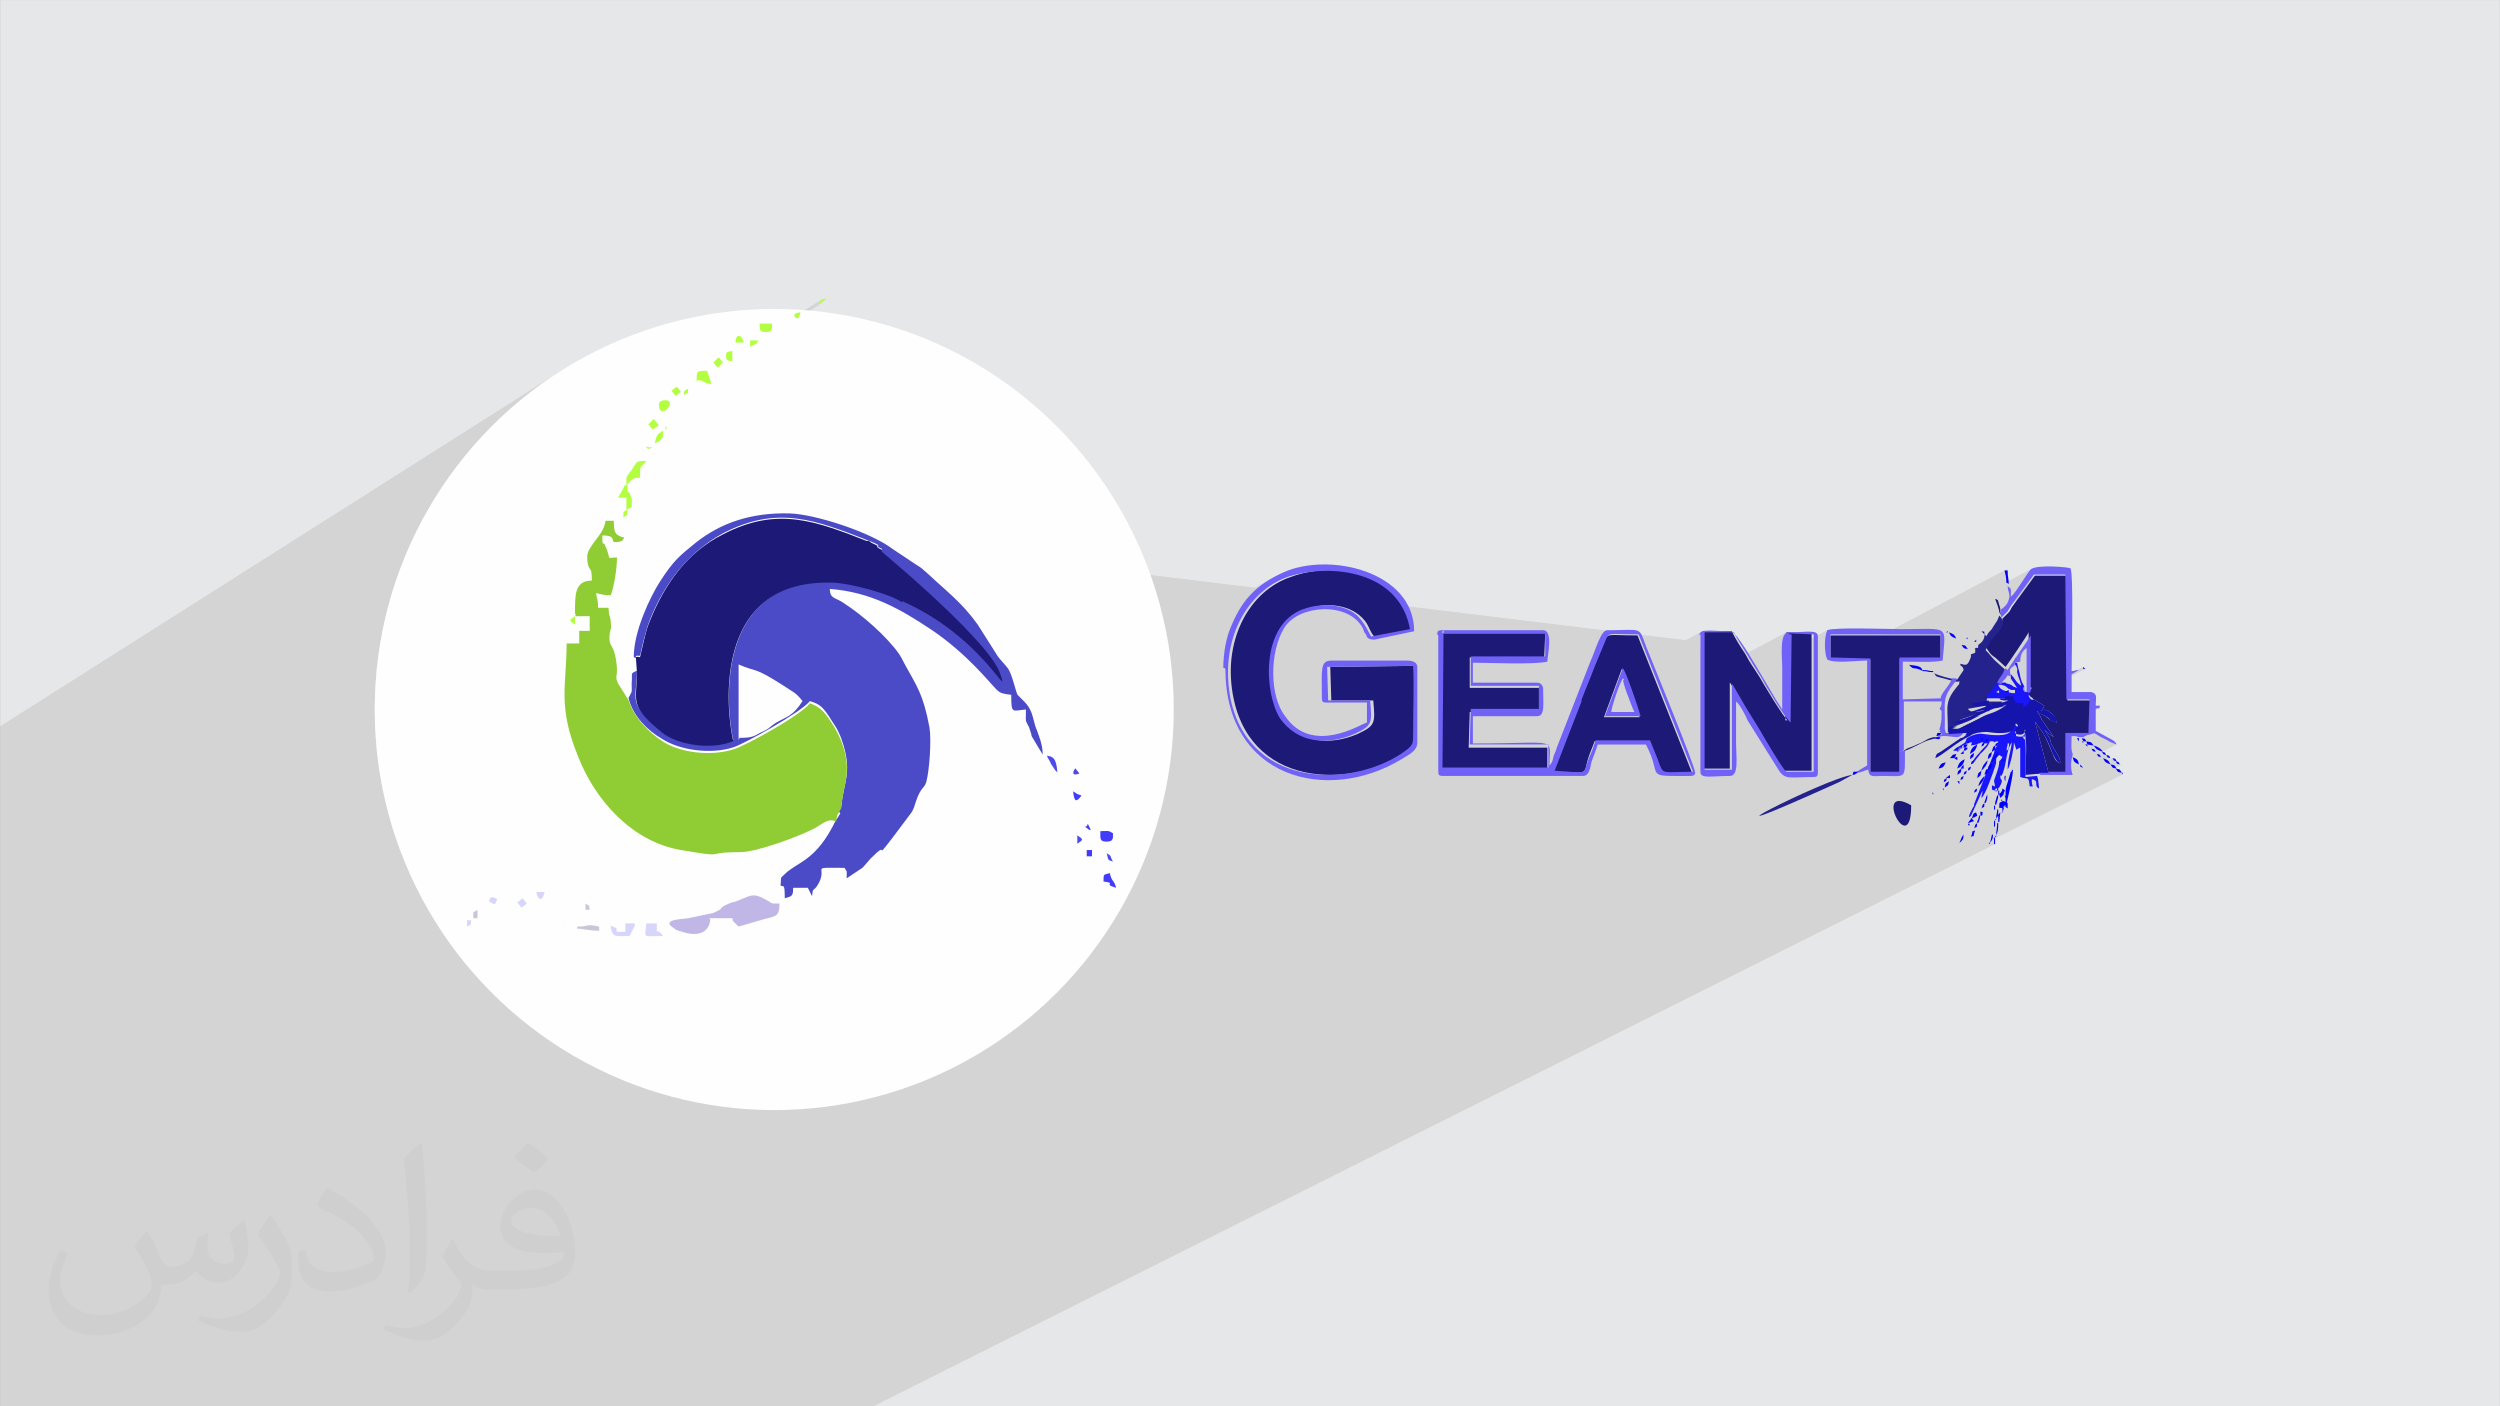 <?xml version="1.0" encoding="UTF-8"?>
<!DOCTYPE svg PUBLIC "-//W3C//DTD SVG 1.1//EN" "http://www.w3.org/Graphics/SVG/1.1/DTD/svg11.dtd">
<!-- Creator: CorelDRAW -->
<svg xmlns="http://www.w3.org/2000/svg" xml:space="preserve" width="3.703in" height="2.083in" version="1.1" style="shape-rendering:geometricPrecision; text-rendering:geometricPrecision; image-rendering:optimizeQuality; fill-rule:evenodd; clip-rule:evenodd"
viewBox="0 0 3703.33 2083.33"
 xmlns:xlink="http://www.w3.org/1999/xlink"
 xmlns:xodm="http://www.corel.com/coreldraw/odm/2003">
 <rect x="0" y="0" width="3703.33" height="2083.33" fill="#808080" stroke="none"/>
 <defs>
  <style type="text/css">
   <![CDATA[
    .fil14 {fill:none}
    .fil20 {fill:#0000FE}
    .fil19 {fill:#1514AC}
    .fil18 {fill:#1916FA}
    .fil15 {fill:#1D1977}
    .fil6 {fill:#1D1A77}
    .fil17 {fill:#24228C}
    .fil10 {fill:#433BFA}
    .fil4 {fill:#4B4AC7}
    .fil12 {fill:#4D4AEA}
    .fil16 {fill:#7062F6}
    .fil5 {fill:#90CD34}
    .fil8 {fill:#B3FE41}
    .fil7 {fill:#C1B7E7}
    .fil13 {fill:#C1FB6B}
    .fil11 {fill:#C8C7D7}
    .fil9 {fill:#D7D6FA}
    .fil0 {fill:#E6E7E8}
    .fil3 {fill:#FEFEFE}
    .fil2 {fill:#373435;fill-opacity:0.031}
    .fil1 {fill:#373435;fill-opacity:0.102}
   ]]>
  </style>
 </defs>
 <g id="Layer_x0020_1">
  <polygon class="fil0" points="-0,0.07 3703.33,0.07 3703.33,2083.26 -0,2083.26 "/>
  <path class="fil1" d="M258.3 2083.26l-1.23 0 -12.58 0 -2.45 0 -26.11 0 -27.9 0 -3.15 0 -4.07 0 -0.72 0 -11.07 0 -4.59 0 -6.39 0 -8.56 0 -1.33 0 -18.87 0 -4.06 0 -3.17 0 -0.85 0 -25.7 0 -0.11 0 -24.15 0 -1.83 0 -10.66 0 -1.3 0 -0.48 0 -1.95 0 -0.49 0 -0.33 0 -0.98 0 -0.62 0 -1.09 0 -4.93 0 -29.94 0 -16.63 0 0 -4.48 0 -2.24 0 -1.45 0 -4.99 0 -0.94 0 -6.67 0 -5.49 0 -4.76 0 -0.46 0 -7.4 0 -37.97 0 -2.11 0 -0.77 0 -5.67 0 -7.84 0 -35.98 0 -12.88 0 -5.81 0 -0.97 0 -1.24 0 -0.69 0 -1.22 0 -6.01 0 -2.2 0 -93.58 0 -621.46 0 -5.14 0 -126.79 839.98 -532.44 -24.01 15.43 -23.2 16.55 -22.36 17.61 -21.48 18.65 -20.56 19.65 -19.6 20.61 -18.6 21.53 -17.57 22.42 -16.5 23.26 -15.39 24.07 -14.25 24.85 -13.07 25.59 -11.85 26.29 -3.93 9.98 619.17 -386.19 -1.03 0.94 -0.81 1.47 -0.67 2.16 -0.59 3.01 -618.87 385.74 -3.87 9.84 -9.3 27.57 -7.98 28.16 -6.61 28.71 -5.2 29.22 -3.76 29.7 -2.28 30.14 -0.77 30.54 0.77 30.54 2.28 30.14 3.76 29.7 5.2 29.22 6.61 28.71 7.98 28.16 9.3 27.57 10.6 26.94 11.85 26.29 13.07 25.59 14.25 24.85 15.39 24.07 16.5 23.27 17.57 22.41 2.91 3.37 1011.41 -580.07 154.65 18.83 25.81 -14.61 -4.81 2.79 -4.61 2.89 -4.42 3 -4.24 3.12 -4.06 3.26 -2.96 2.56 -2.87 2.65 -2.78 2.74 -2.69 2.84 -2.61 2.95 -1.63 1.96 43.68 -24.69 -4.15 2.37 -4.06 2.54 -3.96 2.7 -3.87 2.86 1.17 0.14 14.45 -8.17 4.33 -2.43 4.43 -2.24 4.52 -2.05 4.6 -1.84 4.68 -1.64 2.79 -0.99 2.83 -0.94 2.88 -0.89 2.92 -0.84 2.96 -0.79 3 -0.74 3.02 -0.69 3.06 -0.64 -77.93 44 -1.9 2.27 -3.15 4.06 -3.01 4.2 -2.88 4.34 -2.74 4.47 -2.59 4.61 -2.44 4.73 -2.3 4.86 -2.14 4.98 -1.98 5.09 -1.82 5.21 -1.65 5.32 -1.48 5.42 -1.31 5.52 -1.13 5.62 -0.68 4.03 93.18 -52.24 7.28 -3.94 7.93 -3.18 8.41 -2.39 8.74 -1.57 4.18 -0.34 11.27 -6.31 3.96 0.02 3.94 0.19 3.92 0.37 3.88 0.55 3.83 0.73 3.77 0.92 3.7 1.11 3.62 1.3 3.53 1.5 3.43 1.7 3.31 1.91 3.19 2.11 3.06 2.33 2.91 2.54 2.76 2.76 2.59 2.98 2.05 2.85 1.74 2.94 1.54 2.98 1.11 2.31 58.24 -32.34 292.37 35.59 -1.59 0.91 -1.56 1.41 -1.54 1.85 -1.5 2.25 -1.49 2.6 -1.46 2.9 -1.3 2.84 15.61 -8.45 1.2 -0.44 1.42 -0.31 1.67 -0.21 1.96 -0.11 2.28 -0.04 2.65 0.02 3.04 0.07 3.47 0.1 3.94 0.12 4.45 0.12 4.99 0.11 5.57 0.07 6.19 0.03 0.39 0 0.02 0.05 0.98 2.46 3.53 -1.91 65.36 7.96 23.8 -12.78 -0.94 0.5 -0.7 0.52 2.72 -1.46 0 0.01 -2.77 1.49 -0.04 0.03 -0.66 0.7 -0.52 0.81 -0.37 0.93 -0.22 1.05 -0.03 0.44 1.5 -0.81 0 11.2 0 11 47.28 -25.3 2.42 0 1.2 2.63 1.35 2.68 1.48 2.72 1.59 2.75 1.68 2.77 1.73 2.78 1.77 2.78 1.78 2.78 0.94 1.46 2.06 -1.1 3.72 5.77 1.43 2.27 56.94 -30.3 -0.01 0.74 -2.02 1.61 -1.61 2.38 -1.23 3.04 -0.9 3.59 -0.61 4.03 -0.37 4.35 -0.17 4.56 -0.01 2.13 44.22 -23.47 0 6.26 23.29 -12.35 -1.39 3.68 -1.04 4.59 -0.24 1.85 7.34 -3.89 78.09 0 179.79 -94.75 1.73 7.75 0.77 5.02 0.15 2.91 -0.13 1.41 -0.03 0.32 38.53 -20.26 -2.18 1.31 -1.37 1.57 -1.69 2.24 -1.91 2.72 -2.02 2.99 -2.02 3.06 -1.91 2.93 -0.41 0.63 15.99 -8.4 -2.81 3.83 4.35 -2.29 45.07 0 -77.49 40.56 -3.3 4.5 -0.58 1.1 -0.58 0.99 -0.58 0.92 -0.58 0.88 -0.58 0.88 -0.58 0.91 -0.58 0.99 -0.58 1.1 -8.24 8.24 0.18 0.59 0.15 0.58 0.11 0.58 0.09 0.57 0.05 0.57 0.02 0.57 -0 0.57 -0.03 0.56 -11.04 5.76 -0.04 0.06 -1.37 2.06 -1.61 2.58 -0.59 1.1 -0.61 0.99 -0.64 0.92 -0.69 0.88 -0.77 0.88 -0.86 0.91 -0.97 0.99 -1.1 1.1 -1.35 1.93 -0.73 1.23 -0.37 0.72 -0.26 0.39 -0.41 0.25 -0.78 0.41 0.8 -0.27 0 3.11 -4.66 2.43 -0.17 0.42 -1.19 2 -1.41 1.79 -1.57 1.59 -1.68 1.41 -1.74 1.24 -0.32 2.25 0.01 1.41 0.17 0.74 0.14 0.26 -4.61 2.4 0.01 0.56 0.07 2 -0.04 1.28 -0.28 0.76 -0.64 0.48 -5.38 2.8 -0 0.98 -0.02 0.98 23.05 -12 1.33 1.95 1.24 1.86 1.24 1.78 0.72 0.95 57.86 -30.08 0 9.5 -1.82 2.7 -2.12 3.12 -2.35 3.46 -2.53 3.7 -2.65 3.87 -1.35 1.98 9.71 -5.04 0 59.04 0 1.25 0 1.09 0 0.33 6.21 -3.2 1.55 0.52 -0.21 0.26 -0.21 0.26 -0.2 0.25 -0.2 0.25 -0.19 0.24 -0.19 0.24 -0.18 0.23 -0.17 0.23 -6.19 3.18 0 0.21 0.02 0.46 0.02 0.36 -46.53 23.93 1.1 -0.04 1.69 -0.19 1.65 -0.3 1.68 -0.41 1.79 -0.5 0.75 -0.23 3.94 -2.02 0.51 -0.16 0.52 -0.17 0.53 -0.18 0.54 -0.19 0.55 -0.2 0.56 -0.2 0.57 -0.22 0.58 -0.23 -0.25 0.2 -0.25 0.2 -0.25 0.2 -0.25 0.2 -0.25 0.19 -0.25 0.19 -0.24 0.19 -0.24 0.19 -0.57 0.3 0.3 -0.09 -5.09 3.54 -4.65 2.74 -75.34 38.72 0.04 0 120.33 -61.84 0.17 0.37 80.2 -41.21 0 3.1 3.11 0 -80.6 41.4 0.67 0.59 1.15 0.94 1.27 1.02 1.39 1.1 15.53 9.32 -0 0.01 -77.76 39.82 0.2 0.02 4.22 0.4 62.38 -31.93 0.26 0.02 0.3 0.13 0.27 0.2 0.17 0.22 -0.01 0.21 -0.27 0.16 -0.36 0.19 0.01 0 0 0 -0.04 0.02 0.13 0.15 -60.17 30.79 0.68 0.04 27.85 -14.26 0.22 0.22 0.28 0.28 37.4 -19.14 -0.39 0.22 -36.99 18.93 1.06 1.06 42.12 -21.55 0 0 0.08 0.02 -42.17 21.57 0.73 0.72 73.97 -37.84 32.64 0 -0.05 1.54 -75.5 38.54 5.65 8.07 -25.12 12.8 0.08 1.14 25.62 -13.06 2.16 3.49 0.19 0.33 76.3 -38.86 1.99 -0.77 1.39 -0.17 0.91 0.16 0.57 0.21 0.35 -0.01 -80.61 41.04 0.96 1.7 1.94 3.76 0.39 0.83 9.76 -4.96 0.2 0.13 0 0.01 -9.87 5.02 1.37 2.87 1.79 4.04 1.16 2.77 31.96 -16.23 1.05 0 2.45 0.01 1.59 0.03 0.98 0.06 0.63 0.12 0.54 0.19 0.7 0.28 1.13 0.38 1.81 0.49 1.56 0 4.66 0 6.21 -3.11 0.71 -0.07 0.91 -0.17 1.02 -0.25 1.04 -0.29 0.97 -0.28 0.8 -0.25 0.55 -0.18 0.2 -0.07 1.94 -0.5 1.33 -0.3 1.01 -0.04 0.95 0.26 1.18 0.63 1.67 1.05 2.43 1.52 3.47 2.05 9.32 4.66 1.75 1.09 1.75 0.97 1.75 0.86 1.75 0.77 1.75 0.7 1.75 0.64 1.74 0.6 1.75 0.59 -20.98 10.59 0.79 0.26 -1.19 0.6 0.54 0.88 0.5 1 0.29 0.64 0.25 0.39 0.39 0.24 0.72 0.2 1.23 0.27 1.93 0.45 0.91 1.48 0.5 1 0.28 0.64 0.25 0.38 0.39 0.24 0.72 0.2 1.23 0.28 1.92 0.45 -8.51 4.29 0.4 0.57 0.52 0.54 10.71 -5.4 0.91 1.48 0.5 1 0.28 0.64 0.25 0.38 0.39 0.24 0.72 0.2 1.23 0.28 1.93 0.45 -1.19 0.6 0.54 0.88 0.5 1 0.28 0.64 0.25 0.38 0.39 0.24 0.72 0.2 1.23 0.27 1.92 0.46 3.11 0 -11.12 5.59 0.92 0.17 2.44 0.46 -1.14 0.57 1.01 1.41 0.91 1.39 0.62 0.91 0.55 0.57 0.69 0.35 1.06 0.26 1.64 0.29 2.44 0.46 0 3.11 -189.52 95.09 0 1.22 0 0.65 0 0.76 0 0.83 0 0.87 -0 0.87 0 0.83 -0 0.76 -0 0.65 1.56 0 -1661.44 832.77 -1.39 0 -5.54 0 -3.62 0 -0.52 0 -0.24 0 -1.13 0 -1.4 0 -0.77 0 -3.34 0 -1.39 0 -0.72 0 -0.67 0 -8.26 0 -8.79 0 -1.37 0 -2.68 0 -2.73 0 -0.95 0 -4.39 0 -0.15 0 -1.14 0 -1.14 0 -0.02 0 -1.37 0 -2.77 0 -0.31 0 -0.06 0 -0 0 -1.3 0 -2.75 0 -1.05 0 -1.33 0 -0.05 0 -0.3 0 -1.09 0 -1.66 0 -2.39 0 -0.24 0 -0.11 0 -0.28 0 -0.19 0 -0.56 0 -0.22 0 -1.47 0 -1 0 -0.04 0 -0.23 0 -1.1 0 -0.02 0 -0.33 0 -1.26 0 -0.02 0 -0.09 0 -0.39 0 -0.48 0 -0.07 0 -0.39 0 -0.43 0 -0.42 0 -0.03 0 -0.07 0 -0.03 0 -0.09 0 -0.17 0 -0.06 0 -0.23 0 -0.1 0 -1.37 0 -1.04 0 -1.34 0 -0.11 0 -0.93 0 -0.03 0 -0.04 0 -0.26 0 -0.2 0 -1.31 0 -0.94 0 -0.2 0 -0.81 0 -0.44 0 -0.16 0 -0.06 0 -0.06 0 -1 0 -0.42 0 -1.06 0 -0.32 0 -1.06 0 -0.13 0 -1.39 0 -0.17 0 -1.3 0 -1.04 0 -0.22 0 -0.01 0 -0.13 0 -0.04 0 -0.43 0 -0.82 0 -0.07 0 -0 0 -0 0 -0.68 0 -0.3 0 -0.08 0 -0.3 0 -0.02 0 -0.2 0 -0.64 0 -0.21 0 -0.31 0 -0.25 0 -0.36 0 -0.26 0 -0.17 0 -0.05 0 -0.55 0 -0.26 0 -0.1 0 -0.31 0 -0 0 -1.38 0 -0.26 0 -0.18 0 -0.6 0 -0.7 0 -0.08 0 -2.2 0 -0.09 0 -0.06 0 -0.28 0 -1 0 -1.31 0 -0.31 0 -0.37 0 -0.19 0 -0.47 0 -0.06 0 -1.31 0 -0.06 0 -2.65 0 -0.03 0 -0.09 0 -1.53 0 -0.02 0 -0.47 0 -0.48 0 -0.46 0 -0.42 0 -0.41 0 -0.04 0 -0.06 0 -0.04 0 -0.11 0 -0.15 0 -0.07 0 -0.22 0 -0.29 0 -0.18 0 -0.43 0 -1.11 0 -0.26 0 -0 0 -0.11 0 -0.11 0 -0.98 0 -0.16 0 -0.18 0 -0.06 0 -0.17 0 -0.94 0 -0.06 0 -0.13 0 -0.14 0 -0.06 0 -0.04 0 -0.85 0 -0.02 0 -0.05 0 -0.1 0 -0.7 0 -0.54 0 -0.45 0 -1.15 0 -1.57 0 -0.9 0 -1.78 0 -0.46 0 -0.44 0 -0.02 0 -0.06 0 -0 0 -0.02 0 -1.35 0 -0.25 0 -1 0 -0.25 0 -0.14 0 -0.04 0 -0.67 0 -0.4 0 -0.24 0 -0.61 0 -0.36 0 -1.12 0 -0.35 0 -0.31 0 -0.13 0 -0.02 0 -0.46 0 -0.48 0 -1.11 0 -1.43 0 -0.23 0 -1.09 0 -1.94 0 -0.97 0 -0.41 0 -0.02 0 -0.69 0 -1.36 0 -1.33 0 -0.6 0 -1.21 0 -0.93 0 -0.01 0 -0.26 0 -1.02 0 -0.54 0 -0.01 0 -0.6 0 -0.53 0 -1 0 -0.65 0 -0.19 0 -0.07 0 -0.31 0 -0.07 0 -2.48 0 -0.59 0 -1.01 0 -0.36 0 -0.02 0 -0.58 0 -0.36 0 -0.04 0 -0.06 0 -0.28 0 -0.07 0 -0.19 0 -0.02 0 -0.67 0 -0.24 0 -1.42 0 -1.69 0 -1.07 0 -0.48 0 -3.28 0 -1.77 0 -0.92 0 -0.27 0 -0.6 0 -10.34 0 -2.69 0 -0.48 0 -1.02 0 -1.19 0 -3.87 0 -0.02 0 -0.41 0 -1.65 0 -0.76 0 -1.43 0 -0.8 0 -0.1 0 -0.31 0 -1.01 0 -0.5 0 -1.33 0 -0.97 0 -0.13 0 -0.76 0 -1.13 0 -0.19 0 -0.19 0 -0.08 0 -0.13 0 -1.02 0 -0.29 0 -0.06 0 -0.87 0 -0.68 0 -1.09 0 -0.19 0 -0.04 0 -0.06 0 -0.66 0 -0.08 0 -0.74 0 -0.22 0 -0.08 0 -0.18 0 -1.47 0 -0.45 0 -0.06 0 -0.71 0 -0.19 0 -0.08 0 -0.28 0 -1.13 0 -1.32 0 -0.05 0 -0.15 0 -1.06 0 -0.02 0 -0.25 0 -0.74 0 -0.17 0 -0.02 0 -0.08 0 -0.11 0 -0.47 0 -0.26 0 -0.08 0 -0.19 0 -0.37 0 -0.2 0 -0.18 0 -0.07 0 -0.02 0 -0.39 0 -0.35 0 -0.58 0 -0.79 0 -0.15 0 -1.2 0 -0.69 0 -0.08 0 -0.19 0 -1.69 0 -0.08 0 -0.19 0 -1.37 0 -0.88 0 -0.32 0 -0.27 0 -0.56 0 -0.03 0 -0 0 -0.02 0 -0.13 0 -0.09 0 -0 0 -0.27 0 -0.68 0 -0.22 0 -0.13 0 -0.55 0 -0.29 0 -0.53 0 -0.05 0 -0.06 0 -0.11 0 -1.41 0 -0.12 0 -0.01 0 -0.09 0 -0.54 0 -0.39 0 -0.06 0 -0.08 0 -0.46 0 -0.09 0 -0.09 0 -0.03 0 -0.22 0 -0.06 0 -0.21 0 -0.43 0 -0.54 0 -0.49 0 -0.45 0 -0.49 0 -0.11 0 -0.43 0 -0.07 0 -0.83 0 -0.66 0 -0.59 0 -0.05 0 -1.07 0 -0.54 0 -0.28 0 -0.05 0 -0.13 0 -0.09 0 -0.05 0 -0.35 0 -1.05 0 -0.37 0 -0.17 0 -0.1 0 -0.31 0 -0.46 0 -0.21 0 -0.24 0 -0.6 0 -0.28 0 -0.08 0 -0.22 0 -1.02 0 -0.52 0 -0.06 0 -0.05 0 -0.09 0 -0.46 0 -0.47 0 -0.08 0 -1.07 0 -0.12 0 -0.05 0 -0.05 0 -0.07 0 -0.39 0 -0.81 0 -1.1 0 -0.07 0 -0.54 0 -0.26 0 -0.16 0 -0.28 0 -0.05 0 -1.5 0 -0 0 -0.06 0 -0 0 -0.28 0 -1.35 0 -0.67 0 -0.06 0 -0.17 0 -0.47 0 -0.45 0 -0.06 0 -0.11 0 -0.19 0 -0.07 0 -0.41 0 -0.34 0 -0.01 0 -1.41 0 -1.8 0 -0.01 0 -0.26 0 -0.18 0 -0.9 0 -0.53 0 -0.17 0 -0.02 0 -0.06 0 -0.03 0 -0.92 0 -0.83 0 -0.11 0 -0.35 0 -0.31 0 -1.09 0 -0.09 0 -0 0 -0.11 0 -0.43 0 -0.05 0 -0.02 0 -0.05 0 -0.01 0 -0.02 0 -0.72 0 -0.07 0 -0.49 0 -0 0 -0.01 0 -0.42 0 -0.18 0 -0.16 0 -0.03 0 -0.73 0 -0.26 0 -0.3 0 -0.66 0 -0.16 0 -0.06 0 -0.13 0 -0.01 0 -0.02 0 -0.35 0 -0.07 0 -0.51 0 -0.17 0 -1.13 0 -0.52 0 -0.07 0 -0.91 0 -0.01 0 -0.18 0 -0.21 0 -1.15 0 -0.19 0 -0.02 0 -0 0 -1.2 0 -0.1 0 -0.01 0 -0.06 0 -0.83 0 -0.13 0 -0.2 0 -0.04 0 -0.01 0 -0.88 0 -0.18 0 -1.03 0 -0.31 0 -0.01 0 -0.07 0 -0.02 0 -0.37 0 -0.9 0 -0.2 0 -0.02 0 -0 0 -0.02 0 -0.28 0 -1.91 0 -0.06 0 -0.02 0 -0.34 0 -0.11 0 -0.36 0 -0.02 0 -0.29 0 -0.04 0 -0.87 0 -0.35 0 -7.87 0 -0.03 0 -0.45 0 -0.24 0 -0.97 0 -0.36 0 -0.56 0 -4.42 0 -1.44 0 -0.02 0 -0.14 0 -0.81 0 -2.05 0 -2.22 0 -0.06 0 -1.44 0 -0.04 0 -0.12 0 -0.84 0 -2.05 0 -3.29 0 -0.28 0 -1.2 0 -1.2 0 -5.22 0 -0.78 0 -0.04 0 -2.17 0 -0.11 0 -0.43 0 -0.46 0 -0.43 0 -0.39 0 -0.17 0 -0.09 0 -0.04 0 -0.07 0 -0.27 0 -1.79 0 -0.97 0 -1.68 0 -0.28 0 -0.3 0 -0.33 0 -0.27 0 -0.31 0 -0.07 0 -0.08 0 -0.05 0 -0.09 0 -0.01 0 -0.07 0 -0.02 0 -0.04 0 -0.09 0 -0.03 0 -0.04 0 -0.2 0 -0.22 0 -0.37 0 -0.28 0 -0.01 0 -0.01 0 -0.18 0 -0.15 0 -0.07 0 -0.13 0 -0.22 0 -0.47 0 -0.76 0 -0.7 0 -0.07 0 -0.91 0 -0.09 0 -0.05 0 -0.01 0 -0.11 0 -1.56 0 -0.15 0 -0.52 0 -0.04 0 -0.29 0 -0.04 0 -0.75 0 -0.09 0 -0.44 0 -0.04 0 -0.01 0 -0.11 0 -0.1 0 -0.65 0 -0.31 0 -0.17 0 -0.04 0 -0.01 0 -0.28 0 -0.21 0 -0.46 0 -0.45 0 -1.16 0 -0.05 0 -0.36 0 -0.07 0 -0 0 -0.02 0 -0.28 0 -0.03 0 -0.09 0 -0.02 0 -0.19 0 -0.02 0 -0.8 0 -0.02 0 -0.8 0 -0.08 0 -0.71 0 -0.78 0 -0.14 0 -0.59 0 -0.23 0 -1.09 0 -0.19 0 -0.17 0 -0.71 0 -0.15 0 -0.96 0 -1.89 0 -1.09 0 -0.3 0 -0.43 0 -0.95 0 -1.21 0 -0.05 0 -1.29 0 -1.67 0 -1.22 0 -1.43 0 -2.36 0 -1.65 0 -1.03 0 -11.68 0 -2.34 0 -0.08 0 -0.43 0 -3.43 0 -1.26 0 -0.04 0 -0.13 0 -0.5 0 -0.12 0 -1.55 0 -0.2 0 -0.34 0 -0.07 0 -2.26 0 -1.42 0 -4.18 0 -4.12 0 -0.59 0 -0.56 0 -0.09 0 -2.07 0 -1.01 0 -0.35 0 -1.95 0 -1.98 0 -0.71 0 -0.62 0 -0.47 0 -0.72 0 -0.17 0 -0.15 0 -1.09 0 -0.13 0 -2.47 0 -5.49 0 -2.46 0 -0.72 0 -0.56 0 -8.39 0 -2.13 0 -5.94 0 -2.29 0 -2.71 0 -2.05 0 -1.15 0 -0.17 0 -0.13 0 -2.48 0 -2.63 0 -0.65 0 -0.06 0 -0.02 0 -4.88 0 -1 0 -5.55 0 -4.18 0 -0.28 0 -6.9 0 -0.83 0 -3.09 0 -3.63 0 -3.22 0 -1.56 0 -0.57 0 -1.99 0 -1.91 0 -1.59 0 -1 0 -1 0 -0.98 0 -0.24 0 -0.57 0 -0.2 0 -1.67 0 -2.02 0 -2.78 0 -0.32 0 -3.36 0 -0.22 0 -0.07 0 -0.25 0 -0.23 0 -1.87 0 -0.22 0 -1.02 0 -2 0 -0.25 0 -0.42 0 -0.12 0 -0.65 0 -0.67 0 -1 0 -1.88 0 -0.22 0 -0.81 0 -2.99 0 -1.34 0 -2.06 0 -1.36 0 -2.39 0 -0.17 0 -0.45 0 -0.07 0 -0.66 0 -1.37 0 -0.11 0 -1.85 0 -1.17 0 -2.68 0 -0.8 0 -0.04 0 -1.59 0 -0.11 0 -3.68 0 -0.09 0 -0.96 0 -0.46 0 -0.12 0 -0 0 -1.5 0 -0.33 0 -0.44 0 -0.09 0 -3.8 0 -1.33 0 -0.02 0 -0.6 0 -1.46 0 -0.87 0 -0.1 0 -0.67 0 -1.22 0 -0.2 0 -1.85 0 -2.71 0 -5.88 0 -1.33 0 -1.53 0 -0.17 0 -0.97 0 -0.01 0 -1.57 0 -2.19 0 -14.84 0 -1.36 0 -2.5 0 -0.02 0 -0.83 0 -0.5 0 -2.67 0 -0.96 0 -0.17 0 -2.35 0 -1.5 0 -1.47 0 -3.74 0 -1.32 0 -0.87 0 -4.18 0 -1.02 0 -0.27 0 -30.19 0 -10.36 0 -1.04 0 -5.55 0 -8.45 0 -4.98 0 -6.38 0 -0.2 0 -2.37 0 -0.92 0 -0.93 0 -10.49 0 -9.52 0 -3.25 0 -2.54 0 -2 0 -10.3 0 -0.13 0 -1.64 0 -6.03 0 -4.09 0 -8.15 0 -7.62 0 -3.22 0 -0.54 0 -0.37 0 -0.38 0 -2.83 0 -7.87 0 -4.62 0 -1.19 0 -0.38 0 -2.6 0 -13.77 0 -0.68 0 -3.02 0 -0.14 0 -2.93 0 -7.16 0 -0 0 -4.62 0 -13.74 0 -17.56 0 -2.07 0 -17.65 0 -5.84 0 -2.51 0 -1.33 0 -0.57 0 -1.94 0 -4.61 0 -1.14 0 -4.75 0 -0.02 0 -0.24 0 -2.97 0 -4.19 0 -2.2 0 -1.67 0 -2.07 0 -0.01 0 -14.93 0 -40.76 0 -1.91 0 -2.83 0 -0.09 0 -0.33 0 -0.37 0 -4.99 0 -1.38 0 -11.18 0 -12.85 0 -1.23 0 -2.83 0 -0.09 0 -1.11 0 -14.42 0zm2684.72 -1141.9l-3.46 1.8 0 0 3.46 -1.81z"/>
  <path class="fil2" d="M219.02 1825.24c7,11 12,21 16,32 3,7 5,19 21,19 5,0 11,-1 17,-5 7,-3 12,-9 14,-17l6 -21 15 -7 1 1c-2,8 -2,15 -2,21 0,18 15,24 27,24 7,0 13,-3 13,-10 0,-8 -4,-22 -8,-35 7,-7 14,-14 22,-20l1 1c4,15 6,30 6,40 0,10 -4,20 -8,27 -7,14 -20,25 -36,25 -12,0 -25,-6 -34,-17l-1 0c-9,11 -22,20 -43,20l-7 0c-1,14 -4,24 -9,33 -13,25 -50,42 -85.01,42 -49,0 -73.01,-28 -73.01,-66 0,-23 7,-45 19,-60l10 4c-7,14 -12,27 -12,40 0,35 29,52 61,52 30,0 68.01,-20 75.01,-42 -2,-25 -12,-36 -26,-59 4,-7 10,-15 17,-23l1 0 0 0 2 1 0 0 0.02 -0.01zm563.05 -132.01c10,6 20,14 30,23 -6,8 -12,15 -21,21 -10,-8 -20,-15 -30,-22 7,-8 14,-15 20,-22l1 0 0 -0zm5 96.01c-17,0 -30,11 -30,19 0,17 33,23 73.01,23 -5,-20 -22,-42 -43,-42l0 0zm-37 93.01c22,0 41,-1 55,-4 16,-4 30,-12 30,-18 0,-2 0,-3 -1,-5 -9,1 -19,1 -29,1 -29,0 -52,-7 -60,-23 -2,-4 -4,-10 -4,-15 0,-16 7,-32 19,-42 10,-9 21,-14 33,-14 20,0 37,17 48,42 6,14 11,30 11,51 0,14 -4,25 -12,34 -16,15 -45,21 -90.01,21l-20 0 0 0 -5 0c-11,0 -19,-2 -25,-7l-1 0c0,2 1,5 1,7 0,10 -3,23 -10,33 -20,30 -42,43 -60,43 -19,0 -42,-7 -63,-17l4 -7c7,3 16,5 29,5 34,0 78.01,-33 84.01,-64 -1,-3 -3,-6 -7,-10 -10,-12 -16,-22 -22,-32 5,-10 10,-18 14,-25l2 0c14,29 28,46 57,46l4 0 0 0 21 0 0 0 -3 0 -0 -0zm-146.01 31c2,-14 3,-29 3,-43l0 -21c0,-39 -5,-96.01 -9,-133.01 7,-8 17,-17 25,-23l2 1c5,47 7,101.01 7,151.01 0,13 -1,26 -2,35 -1,12 -8,21 -22,35l-3 -1 0 0 -1 -1 -0 0zm-151.02 -62.01c1,18 10,33 41,33 20,0 36,-5 55,-14 3,-2 5,-3 5,-5 0,-12 -9,-27 -24,-41 -14,-13 -34,-25 -51,-32 -6,-3 -8,-5 -8,-8 0,-5 7,-17 13,-24l2 0c20,11 43,27 60,44 15,16 25,33 25,51 0,13 -4,26 -11,38 -22,11 -46,20 -70.01,20 -29,0 -48,-13 -48,-45 0,-3 0,-9 1,-16l10 0 0 0 0 -1 0 0 0 0zm-52 -52l18 29c7,11 13,22 13,41l0 24c0,19 -12,39 -32,60 -15,14 -29,20 -42,20 -19,0 -40,-6 -65,-17l3 -7c8,2 17,4 28,4 35,0 72.01,-26 88.01,-58 2,-4 3,-7 3,-9 0,-4 -2,-8 -4,-11 -9,-17 -19,-33 -30,-47 6,-9 12,-18 18,-27l2 0 0 0 0 -2 0 0 0 -0z"/>
  <g id="_3115863656240">
   <g>
    <g>
     <ellipse class="fil3" cx="1146.88" cy="1051.1" rx="591.85" ry="593.41"/>
     <path class="fil4" d="M1246.3 1195.57l0 0zm-152.23 -99.42l0 -111.85c27.96,12.43 20.19,1.56 68.35,32.62 10.87,7.76 15.53,7.76 26.41,21.74 -15.53,23.3 -21.74,21.75 -40.39,32.62 -9.32,6.21 -7.77,7.77 -21.75,13.98 -10.87,6.21 -13.98,7.77 -31.07,7.77l0 0 0 0 0 0 -1.55 3.12zm-152.24 -124.28c9.32,-3.11 3.11,9.32 12.43,-26.41 3.11,-10.87 4.66,-18.64 9.32,-29.51 21.74,-52.82 55.93,-97.87 107.19,-125.83 80.78,-41.94 136.7,-20.19 215.93,10.87 27.96,10.87 3.11,4.66 20.19,12.43 -10.87,15.54 6.21,20.19 -17.09,21.75l0 29.51c45.05,0 12.43,9.32 46.61,9.32l0 17.09c-18.64,-12.43 -74.57,-29.51 -102.52,-29.51 -195.73,-4.66 -150.68,228.35 -147.57,234.56 -31.07,13.98 -82.33,6.22 -105.64,-12.43 -52.82,-41.94 -37.28,-46.6 -37.28,-90.09 -10.87,4.66 -6.21,3.11 -7.77,18.64 0,15.53 1.56,9.32 -4.66,21.74 6.22,26.41 27.96,48.16 49.71,60.59 26.41,17.09 73.01,23.3 105.64,12.43 15.53,-4.66 99.42,-51.26 113.4,-68.35 15.53,4.66 20.19,9.32 32.62,29.51 7.77,10.87 12.43,20.19 17.09,35.73 12.43,41.94 0,55.93 -3.11,90.1l-6.21 10.87c6.21,-4.66 1.55,-1.55 4.66,0 -3.11,4.66 -3.11,6.22 -6.21,9.32 -29.51,62.14 -57.48,62.14 -76.12,80.78 -7.76,7.77 -4.66,1.56 -6.21,17.09 4.66,1.56 6.21,-3.11 6.21,18.64 10.87,-3.11 12.43,-3.11 12.43,-15.53l21.74 0 6.21 12.43c1.56,-13.98 1.56,-6.21 7.77,-15.53 18.64,-29.51 -15.53,-26.41 40.39,-26.41 4.66,7.77 3.11,3.11 3.11,15.53l23.3 -15.53c0,0 1.55,-1.56 1.55,-1.56l10.87 -12.43c31.07,-31.07 1.56,9.32 32.62,-31.07l27.96 -37.28c3.11,-4.66 4.66,-10.87 6.21,-15.53 7.77,-23.3 12.43,-18.64 15.53,-29.52 4.66,-17.08 7.77,-62.14 4.66,-80.78 -9.32,-49.71 -18.64,-60.58 -37.28,-94.76 -4.66,-9.32 -3.11,-6.21 -7.77,-13.98 -18.64,-26.41 -54.37,-57.48 -80.78,-74.56 -12.43,-9.32 -21.74,-6.21 -21.74,-21.75 60.58,4.66 104.08,29.51 150.68,60.59 52.82,35.73 85.44,77.67 96.31,88.54 6.21,6.21 10.87,6.21 21.74,7.76 0,29.52 1.56,23.3 21.75,21.75 0,20.19 -1.56,13.98 4.66,26.41l3.11 9.32c1.55,4.66 -1.56,0 3.11,7.77l13.98 23.3c0,-15.53 -6.21,-29.51 -10.87,-41.94 -4.66,-15.53 -4.66,-24.85 -17.09,-37.29l-9.32 -9.32c-3.11,-6.21 -7.77,-29.51 -13.98,-38.84 -4.66,-6.21 -12.43,-13.98 -15.54,-18.64l-29.51 -46.61c-23.3,-32.62 -46.6,-49.71 -73.01,-74.56 -10.87,-9.32 -7.76,-7.77 -20.19,-15.53l-32.62 -21.75c-32.62,-24.85 -113.4,-51.26 -152.23,-52.82 -57.48,-1.55 -102.52,13.98 -139.81,43.5 -24.85,20.19 -32.62,26.41 -52.81,57.48 -13.98,21.75 -38.84,73.01 -38.84,111.85l3.11 1.56 0 0 0 -1.56 0 -1.55z"/>
     <path class="fil5" d="M851.73 912.85l21.74 0 0 21.75 -15.53 0 0 18.64 -18.64 0c0,62.14 -13.98,91.65 17.09,167.77 24.85,63.69 79.22,125.83 152.24,138.26 74.56,12.43 27.96,3.11 88.54,3.11 23.3,0 86.99,-23.3 110.3,-35.73 10.87,-6.21 20.19,-15.53 31.07,-9.32l1.55 -9.32 6.21 -10.87c1.56,-32.62 15.54,-49.71 3.11,-90.1 -4.66,-13.98 -9.32,-23.3 -17.08,-35.73 -12.43,-18.64 -17.09,-23.3 -32.62,-29.51 -12.43,17.09 -96.31,63.69 -113.4,68.35 -34.17,10.87 -80.78,4.66 -105.63,-12.43 -18.64,-12.43 -40.39,-32.62 -49.71,-60.58l-15.53 -24.85c-6.22,-13.98 1.55,-6.21 -3.11,-35.73 -4.66,-26.41 -10.87,-15.53 -9.32,-37.28 1.56,-10.87 3.11,-4.66 1.56,-18.64 0,-6.21 -3.11,-7.76 -3.11,-20.19l-15.54 0c0,-12.43 -1.55,-12.43 -3.11,-21.74 9.32,1.55 9.32,3.11 21.75,3.11 4.66,-10.87 9.32,-38.84 9.32,-55.93 -18.64,0 -6.21,6.21 -18.64,-20.19 -1.56,-3.11 -3.11,6.21 -3.11,-12.43 26.41,0 6.22,12.43 24.85,9.32 6.21,-1.56 3.11,0 7.77,-6.21 -13.98,-3.11 -15.54,-7.77 -15.54,-24.85l-12.43 0c-1.55,15.54 -13.98,26.41 -21.74,38.84 -4.66,7.77 -6.22,10.87 -4.66,23.3 3.11,15.54 6.21,3.11 6.21,26.41 -26.41,0 -24.85,23.3 -24.85,49.71l0 0 0 0 1.55 0 -1.55 3.11z"/>
     <path class="fil6" d="M941.83 973.43l1.56 21.74c0,45.05 -12.43,49.71 37.28,90.1 23.3,18.64 74.56,26.41 105.64,12.43 -3.11,-6.21 -49.71,-240.78 147.57,-234.57 27.96,1.56 83.88,15.54 102.52,29.52l0 -17.09c-32.62,0 0,-9.32 -46.61,-9.32l0 -29.51c23.3,-1.55 6.21,-7.76 17.09,-21.74 -18.64,-9.32 6.21,-1.56 -20.19,-12.43 -79.22,-31.06 -135.15,-52.81 -215.93,-10.87 -52.82,26.41 -85.44,73.01 -107.19,125.83 -4.66,10.87 -6.21,17.09 -9.32,29.51 -9.32,37.29 -3.11,23.3 -12.43,26.41l-1.55 0 0 0 1.55 0z"/>
     <path class="fil7" d="M1052.12 1360.24l32.62 0c1.55,6.21 0,3.11 3.11,6.21l6.21 6.22 37.28 -10.87c17.09,-4.66 23.3,-3.11 23.3,-23.3 -3.11,0 -4.66,0 -9.32,0 -6.21,-1.56 -3.11,-1.56 -6.21,-3.11 -21.75,-12.43 -23.3,-10.87 -45.05,-1.56 -6.21,3.11 -7.77,1.56 -13.98,4.66 -15.53,6.21 -7.77,6.21 -17.09,10.87 -3.11,1.55 0,0 -6.21,3.11l-37.28 7.76c-7.77,1.56 -43.5,1.56 -20.19,15.54 0,0 1.55,1.55 1.55,1.55 1.56,0 3.11,1.56 4.66,1.56 46.6,17.09 46.6,-17.09 46.6,-17.09l-1.55 -1.56 1.55 0z"/>
     <path class="fil8" d="M929.4 717.11c0,0 1.55,-1.56 1.55,-1.56l3.11 -3.11c0,0 1.55,-1.55 1.55,-1.55 4.66,-3.11 4.66,-3.11 12.43,-3.11 0,-21.75 0,-12.43 9.32,-24.85 -17.09,0 -12.43,0 -23.3,15.53 -6.22,9.32 -6.22,3.11 -6.22,20.19l1.56 -1.55 0 0z"/>
     <path class="fil9" d="M926.3 1380.43l-12.43 0c-3.11,-10.87 4.66,-1.55 -9.32,-9.32 1.56,18.64 7.77,15.53 27.96,15.53 10.87,-21.74 12.43,-18.64 -6.21,-18.64l0 12.43z"/>
     <path class="fil9" d="M982.22 1386.64c-10.87,-15.53 -9.32,3.11 -9.32,-18.64l-15.53 0c-1.55,23.3 -7.77,18.64 24.85,18.64l0 0z"/>
     <path class="fil8" d="M1030.37 563.33c10.87,0 6.21,0 13.98,3.11 3.11,1.55 0,1.55 4.66,1.55 6.21,1.56 0,1.56 4.66,0l-6.21 -18.64c-15.53,0 -15.53,0 -15.53,15.53l-1.56 -1.55 0 0z"/>
     <path class="fil8" d="M929.4 754.4l6.21 -3.11c0,-7.76 1.56,-10.87 -1.55,-17.09 -3.11,-10.87 -4.66,3.11 -4.66,-17.09 -7.77,4.66 -3.11,1.56 -7.77,9.32l-6.21 10.87 12.43 0 0 18.64 1.56 -1.56z"/>
     <path class="fil10" d="M1639.31 1246.83c10.87,0 9.32,-6.21 9.32,-12.43 -7.77,-4.66 -6.22,-3.11 -18.64,-3.11 0,10.87 -1.55,15.53 9.32,15.53l0 0z"/>
     <path class="fil8" d="M976.01 599.06c0,26.41 29.51,-6.22 9.32,-6.22 -4.66,0 -9.32,1.56 -9.32,6.22z"/>
     <path class="fil8" d="M1134.45 491.87c9.32,0 9.32,-3.11 9.32,-12.43l-18.64 0c0,9.32 0,12.43 9.32,12.43l0 0z"/>
     <path class="fil10" d="M1634.66 1305.87c21.74,3.11 -3.11,3.11 18.64,9.32 -3.11,-12.43 -6.21,-7.76 -9.32,-21.74 -9.32,3.11 -9.32,0 -9.32,12.43l0 0z"/>
     <path class="fil11" d="M854.84 1372.67l0 3.11c9.32,0 17.09,3.11 32.62,3.11l0 -6.21c-21.75,-4.66 -12.43,0 -32.62,0l0 0z"/>
     <path class="fil12" d="M1550.77 1119.45c1.56,4.66 4.66,7.77 6.21,12.43l6.21 9.32c0,0 1.56,1.55 1.56,1.55 0,0 1.56,1.56 1.56,1.56 -1.56,-23.3 -7.77,-23.3 -15.54,-24.85z"/>
     <path class="fil8" d="M1075.42 526.05c0,9.32 3.11,7.77 9.32,9.32l0 -15.53c-4.66,1.55 -9.32,0 -9.32,6.21z"/>
     <path class="fil8" d="M982.22 637.89c-9.32,6.21 -9.32,6.21 -12.43,18.64 10.87,-4.66 -3.11,4.66 4.66,-1.55 9.32,-6.21 7.77,-9.32 7.77,-17.09z"/>
     <polygon class="fil9" points="766.29,1336.93 772.51,1344.7 780.27,1338.49 774.06,1330.72 "/>
     <polygon class="fil8" points="994.65,578.86 1000.86,586.63 1008.63,580.41 1002.41,572.65 "/>
     <polygon class="fil8" points="960.47,628.57 966.68,636.34 976.01,630.12 968.23,620.8 "/>
     <polygon class="fil8" points="1056.78,536.92 1063,544.69 1070.76,536.92 1064.55,529.15 "/>
     <path class="fil8" d="M1089.4 507.4l12.43 0c-4.66,-15.53 -12.43,-10.87 -12.43,0z"/>
     <path class="fil9" d="M806.68 1321.4l-12.43 0c3.11,13.98 9.32,13.98 12.43,0z"/>
     <polygon class="fil10" points="1609.8,1268.58 1617.57,1268.58 1617.57,1259.26 1609.8,1259.26 "/>
     <path class="fil10" d="M1602.04 1178.48c-9.32,-3.11 -4.66,-1.56 -12.43,-6.21 1.56,15.53 4.66,17.09 12.43,6.21z"/>
     <path class="fil9" d="M724.35 1335.38c12.43,6.21 6.21,6.21 12.43,-3.11 -4.66,-3.11 -10.87,-6.21 -12.43,3.11z"/>
     <path class="fil8" d="M1111.15 513.61c10.87,-6.21 6.21,0 12.43,-9.32l-12.43 0 0 9.32z"/>
     <path class="fil11" d="M701.05 1360.24l6.22 0 0 -12.43c-7.77,6.21 -6.22,-1.56 -6.22,12.43z"/>
     <path class="fil8" d="M929.4 754.4c-9.32,7.77 -4.66,-1.55 -6.21,12.43 9.32,-7.77 4.66,1.55 6.21,-12.43z"/>
     <path class="fil8" d="M851.73 912.85c-9.32,6.21 -9.32,6.21 0,12.43l0 -12.43z"/>
     <path class="fil12" d="M1595.82 1249.94c9.32,-6.21 9.32,-6.21 0,-12.43l0 12.43z"/>
     <path class="fil8" d="M1185.72 462.35c-4.66,1.56 -12.43,1.56 -7.77,7.77 4.66,4.66 6.21,-1.55 7.77,-7.77z"/>
     <path class="fil12" d="M1648.64 1276.35c-6.22,-10.87 0,-6.21 -9.32,-12.43 3.11,12.43 1.56,9.32 9.32,12.43z"/>
     <path class="fil11" d="M867.26 1347.81l6.21 0c-1.55,-9.32 0,-4.66 -6.21,-9.32l0 9.32z"/>
     <path class="fil9" d="M691.72 1372.67c7.76,-4.66 4.66,0 6.21,-9.32l-6.21 0 0 9.32z"/>
     <path class="fil12" d="M1598.93 1145.87l-6.21 -7.77c-6.21,9.32 -1.55,10.87 6.21,7.77z"/>
     <path class="fil10" d="M1609.8 1223.54c-1.55,3.11 -6.21,-1.56 0,3.11 4.66,3.11 0,1.56 6.21,3.11 -7.76,-15.53 -3.11,-7.77 -6.21,-6.21l0 0z"/>
     <path class="fil8" d="M1213.68 451.48l10.87 -9.32c-7.77,1.56 -9.32,0 -10.87,9.32z"/>
     <path class="fil8" d="M1013.28 585.08c7.77,-4.66 4.66,0 6.22,-9.32 -4.66,3.11 -6.22,0 -6.22,9.32z"/>
     <path class="fil13" d="M958.91 664.3c3.11,3.11 10.87,-4.66 3.11,-1.56 0,0 -9.32,-3.11 -3.11,1.56z"/>
     <polygon class="fil8" points="985.33,634.78 988.43,634.78 985.33,631.68 "/>
     <path class="fil9" d="M836.19 1372.67c0,0 1.55,-1.56 1.55,-1.56 0,0 0,0 0,0 0,0 0,0 0,0 0,0 -1.55,0 -1.55,1.56z"/>
     <path class="fil8" d="M966.68 673.62l1.55 -1.56c0,0 -1.55,0 -1.55,1.56z"/>
     <path class="fil13" d="M1003.96 613.04c0,0 0,0 0,1.56l0 -1.56z"/>
     <line class="fil14" x1="1598.93" y1="1145.87" x2="1598.93" y2= "1145.87" />
     <polygon class="fil13" points="985.33,634.78 982.22,637.89 "/>
    </g>
    <g id="_2253513201040">
     <path class="fil15" d="M2034.27 1037.68c3.11,34.17 3.11,37.29 -23.3,49.71 -40.39,17.09 -83.88,13.98 -110.3,-23.3 -24.85,-34.17 -29.51,-138.26 34.17,-161.56 29.51,-10.87 66.8,-7.76 86.99,17.09 6.21,7.77 7.77,17.09 13.98,23.3l57.48 -10.87c-15.53,-86.99 -116.51,-100.97 -180.2,-77.67 -62.14,20.19 -104.08,94.76 -85.44,181.75 29.51,136.7 186.41,130.49 260.98,74.57 9.32,-7.77 9.32,-9.32 9.32,-24.85 0,-29.51 1.56,-76.12 0,-99.42l-127.38 1.56 1.55 49.71 66.8 0 -4.66 0 0 0 0.01 -0.02z"/>
     <path class="fil15" d="M2649.42 1068.74c-7.77,-6.21 -37.29,-55.93 -43.5,-66.8 -7.77,-12.43 -13.98,-20.19 -20.19,-32.62 -6.21,-9.32 -15.53,-23.3 -20.19,-34.17l-43.5 0 0 203.5 40.39 0 0 -127.38c1.56,1.56 1.56,1.56 3.11,4.66l17.09 29.51c7.77,10.87 12.43,20.19 20.19,32.62 6.21,10.87 34.17,59.03 40.39,63.69l40.39 0 0 -203.5 -37.28 -1.56 -1.56 130.49 3.11 0 1.56 1.55z"/>
     <polygon class="fil15" points="2135.24,1144.86 2292.13,1144.86 2292.13,1107.58 2175.63,1107.58 2177.18,1054.76 2279.7,1054.76 2279.7,1019.03 2177.18,1019.03 2177.18,973.99 2287.47,973.99 2289.03,938.26 2136.79,938.26 "/>
     <path class="fil15" d="M2963.22 907.19c0,-6.21 0,-6.21 -1.56,-10.87 -3.11,-9.32 0,-6.22 -6.21,-9.32 1.56,4.66 6.21,15.54 6.21,20.19 15.53,17.09 -10.87,26.41 -20.19,51.27 4.66,6.21 6.21,10.87 13.98,15.53l15.53 13.98c1.56,-1.56 34.17,-49.71 34.17,-51.27l0 80.78 4.66 1.55c-7.77,9.32 -4.66,10.87 3.11,17.09l15.53 9.32 -4.66 7.76c3.11,-1.55 1.55,-1.55 6.21,-1.55 7.76,1.55 1.55,0 6.21,3.11 9.32,6.21 7.77,9.32 10.87,15.53 -13.98,-4.66 -7.77,-3.11 -17.09,-9.32 -3.11,-1.56 -9.32,-4.66 -12.43,-6.21 3.11,1.55 -3.11,-3.11 1.56,1.55 0,0 3.11,4.66 3.11,4.66 1.56,1.55 1.56,4.66 3.11,6.21l17.09 24.85c-4.66,-3.11 -9.32,-6.22 -13.98,-10.87l7.77 12.43c3.11,6.21 0,4.66 4.66,12.43 4.66,9.32 12.43,17.09 10.87,24.85 -4.66,-3.11 -6.21,-1.56 -10.87,-13.98 -4.66,-10.87 -9.32,-23.3 -15.53,-32.62l-10.87 -15.53 20.19 76.11 26.41 0 0 -57.48 34.17 0 1.56 -49.71 -34.17 0 -1.56 -184.86 -46.6 0 -34.17 46.61c-1.56,3.11 -3.11,6.21 -4.66,7.76l-9.32 9.32 -1.55 -7.76 -1.56 -1.56 -1.55 0 0 0 1.56 0.01z"/>
     <path class="fil15" d="M2402.43 991.07c7.76,10.87 23.3,55.93 26.41,71.46l-52.82 0 26.41 -71.46 0 0 0 0 0 0 0 0 0.01 0zm-100.98 152.23c54.37,1.56 43.5,6.22 51.26,-20.19 3.11,-9.32 6.21,-15.53 9.32,-24.85l80.78 0c3.11,7.77 6.21,15.53 9.32,23.3 1.55,4.66 3.11,7.77 4.66,12.43 6.21,15.54 4.66,10.87 49.71,10.87l-80.78 -203.5c-46.61,0 -43.5,-4.66 -49.71,10.87l-15.53 37.28c-6.21,17.09 -13.98,34.17 -20.19,51.26l-40.39 104.08 0 0 1.56 0 0 0 0 0 0 -1.56z"/>
     <path class="fil15" d="M2821.85 1112.24c13.98,-4.66 29.51,-15.54 40.39,-17.09l4.66 -1.56 0 -1.55c-9.32,0 -15.53,6.21 -23.3,9.32 -4.66,1.55 -6.21,3.11 -10.87,4.66 -7.77,3.11 -6.21,1.55 -12.43,6.21 -3.11,1.55 1.55,0 -6.21,3.11l0 -139.81 60.58 0 0 -34.17 -163.11 0 0 34.17 59.03 1.56 0 167.77 43.5 0 0 -29.51c4.66,-3.11 0,0 7.77,-1.56l-1.56 0 1.56 -1.55 0 0 -0.01 0z"/>
     <path class="fil16" d="M2341.84 1039.23c6.21,-17.09 13.98,-34.17 20.19,-51.26l15.54 -37.29c6.21,-15.53 3.11,-10.87 49.71,-10.87l80.78 203.5c-43.5,0 -43.5,4.66 -49.71,-10.87 -1.55,-4.66 -3.11,-9.32 -4.66,-12.43 -3.11,-7.76 -6.21,-15.53 -9.32,-23.3l-80.78 0c-3.11,9.32 -4.66,15.54 -9.32,24.85 -10.87,27.96 1.55,23.3 -51.27,20.19l40.39 -104.08 0 0 -1.56 0 0 0 0 0 0 1.56zm-205.05 -100.98l152.24 0 0 34.17 -110.3 0 0 43.5 100.97 0 0 34.17 -100.97 0 -1.55 52.82 116.51 0 0 34.17 -156.89 0 1.55 -203.5 -1.55 1.55 0 1.56 0 0 0 0 0 1.56zm-6.21 1.56l0 203.5c0,4.66 1.55,6.22 6.21,6.22l208.16 0c9.32,0 10.87,-12.43 12.43,-20.19 3.11,-9.32 6.21,-15.54 9.32,-26.41l71.46 0c26.41,49.71 -6.21,46.61 66.8,46.61 3.11,0 6.21,-1.55 6.21,-4.66 0,-9.32 -60.59,-156.89 -73.01,-187.96 -10.87,-29.51 -4.66,-23.3 -57.48,-23.3 -9.32,0 -17.09,29.51 -24.85,46.61l-49.71 127.38c-1.55,6.21 -3.11,7.76 -4.66,12.43 -1.56,6.21 -1.56,9.32 -6.21,13.98 0,-43.5 17.09,-32.62 -113.41,-32.62l0 -40.39 94.76 0c12.43,0 9.32,-17.09 9.32,-40.39 0,-4.66 -3.11,-9.32 -9.32,-9.32l-94.76 0 0 -29.51c26.41,0 88.55,3.11 110.3,-1.55 0,-7.77 9.32,-46.61 -6.22,-46.61l-150.68 0c-4.66,0 -6.21,1.55 -6.21,6.21l1.56 1.56 0 -1.56 0 0 0 0 0 -0z"/>
     <path class="fil16" d="M2034.27 1037.68l-66.8 0 -1.55 -49.71 127.38 -1.56c1.55,23.3 0,71.46 0,99.42 0,15.53 0,17.09 -9.32,24.85 -73.01,55.92 -231.46,62.14 -260.98,-74.57 -17.08,-86.99 23.3,-160 85.44,-181.75 62.14,-20.19 164.66,-9.32 180.2,77.67l-57.48 10.87c-4.66,-7.77 -7.77,-15.53 -13.98,-23.3 -17.09,-24.85 -57.48,-27.96 -86.99,-17.09 -63.69,23.3 -57.48,124.28 -34.17,161.56 26.41,37.28 69.9,40.39 110.3,23.3 26.41,-12.43 26.41,-15.53 23.3,-49.71l4.66 0 0 0 -0.01 0.01zm-219.04 -46.6c0,161.56 150.68,200.39 260.98,133.59 12.43,-7.77 23.3,-12.43 23.3,-24.85l0 -111.85c0,-6.21 -6.22,-9.32 -13.98,-9.32l-113.41 0c-17.08,0 -13.98,13.98 -13.98,55.93 0,4.66 1.55,6.21 6.21,6.21l60.58 0 0 29.52c-7.76,1.55 -80.78,49.71 -121.17,-9.32 -23.3,-29.51 -23.3,-94.76 -1.55,-130.49 20.19,-34.17 94.76,-40.39 116.51,0 1.56,3.11 1.56,6.21 4.66,9.32 1.55,1.55 0,7.76 12.43,7.76l59.03 -12.43c0,-88.54 -125.83,-118.06 -194.18,-86.99 -37.28,17.09 -59.03,37.29 -76.12,77.67 -7.76,17.09 -12.43,40.39 -12.43,63.69l1.56 0 0 0 1.55 1.56z"/>
     <path class="fil16" d="M2649.42 938.26l37.28 1.56 0 203.5 -40.39 0c-6.22,-4.66 -34.17,-52.81 -40.39,-63.69 -7.77,-12.43 -12.43,-20.19 -20.19,-32.62l-17.09 -29.52c-1.55,-3.11 -1.55,-1.55 -3.11,-4.66l0 127.38 -40.39 0 0 -203.5 43.5 0c4.66,10.87 13.98,23.3 20.19,34.17 6.21,10.87 12.43,20.19 20.19,32.62 4.66,9.32 34.17,59.03 43.5,66.8l1.55 -130.49 -3.11 0 -1.55 -1.56zm-130.48 1.56l0 203.5c0,10.87 15.53,6.22 43.5,6.22 13.98,0 9.32,-27.96 9.32,-49.71 0,-20.19 0,-40.39 0,-60.59 4.66,3.11 13.98,20.19 17.09,27.96l46.6 74.56c9.32,13.98 17.09,9.32 51.27,9.32 4.66,0 6.21,-1.56 6.21,-6.22l0 -201.94c0,-10.87 -15.54,-6.21 -43.5,-6.21 -13.98,0 -9.32,37.28 -9.32,51.26 0,20.19 0,43.5 0,63.69l-1.56 -3.11c-12.43,-17.09 -63.69,-113.41 -74.56,-113.41 -29.51,0 -46.6,-4.66 -46.6,6.22l0 0 0 0 0 0 0 0 1.55 -1.55z"/>
     <path class="fil17" d="M2939.92 939.81c0,7.76 -4.66,12.43 -9.32,15.53 -1.55,7.77 3.11,3.11 -4.66,4.66 0,9.32 1.55,6.21 -6.21,9.32 0,6.21 0,3.11 -1.56,7.76 -4.66,12.43 -9.32,6.22 -15.53,6.22 0,0 1.55,0 1.55,1.55 0,3.11 3.11,0 4.66,7.77l-9.32 13.98c-7.77,0 -29.52,-6.22 -34.17,-9.32 3.11,6.22 3.11,4.66 13.98,7.77 6.21,1.56 10.87,3.11 17.09,4.66 13.98,0 3.11,0 6.21,3.11 -23.3,27.96 -17.09,29.51 -17.09,71.46 23.3,-1.56 -17.09,4.66 9.32,3.11 4.66,0 9.32,-3.11 12.43,-4.66l26.41 -13.98c10.87,-6.22 20.19,-6.22 34.17,-17.09 -7.76,3.11 -12.43,3.11 -20.19,6.21l-34.17 15.53c-15.54,7.77 -9.32,9.32 -23.3,4.66l24.85 -9.32c7.77,-3.11 13.98,-7.77 20.19,-9.32l-34.17 7.77 40.39 -13.98c-13.98,0 -20.19,4.66 -26.41,-3.11l26.41 -4.66c0,0 0,1.55 0,1.55 0,0 0,1.56 0,1.56 0,0 0,0 0,1.55l6.21 4.66c0,0 -3.11,0 0,-6.21 10.87,1.55 12.43,0 23.3,-3.11 -1.56,0 -6.21,0 -7.77,0 -6.21,-1.56 -1.55,0 -6.21,-3.11 15.53,0 4.66,0 9.32,-3.11l-23.3 0c0,-7.76 1.56,-4.66 7.77,-12.43l9.32 -13.98c4.66,-9.32 7.77,-9.32 10.87,-20.19l-15.53 -13.98c-6.22,-6.21 -7.77,-9.32 -13.98,-15.53 10.87,-26.41 37.28,-34.17 20.19,-51.26 -3.11,9.32 -4.66,9.32 -9.32,17.09 -1.55,3.11 -3.11,4.66 -6.21,7.76 -4.66,6.22 0,3.11 -7.76,6.22l4.66 -1.56 0 3.11 0 0 0 -1.55 -3.11 -3.11z"/>
     <path class="fil16" d="M2751.95 1144.86c9.32,-1.56 7.77,-3.11 15.53,-4.66 1.56,12.43 7.77,9.32 20.19,9.32 37.29,0 34.17,6.21 34.17,-37.29 -7.76,1.56 -3.11,0 -7.76,1.56l0 29.51 -43.5 0 0 -167.77 -59.03 -1.56 0 -34.17 163.11 0 0 34.17 -60.58 0 0 139.81c7.77,-1.56 3.11,0 6.21,-3.11l0 -71.46 55.93 0c0,4.66 0,6.22 -3.11,10.87l3.11 3.11c0,7.77 0,15.54 -1.56,20.19 0,0 0,1.56 0,1.56l-1.55 4.66c0,7.77 4.66,-6.21 0,4.66 7.77,3.11 1.55,4.66 0,4.66 0,0 -1.56,1.55 -1.56,1.55 0,0 -1.55,0 -1.55,1.56 9.32,-1.56 3.11,-1.56 12.43,-1.56 4.66,0 10.87,1.56 17.09,1.56 4.66,-1.56 3.11,0 6.21,-3.11 7.77,-6.22 -3.11,4.66 3.11,-4.66l-26.41 1.55 -1.55 -6.21c1.55,-40.39 -6.22,-43.5 17.08,-71.46 -3.11,-4.66 7.77,-3.11 -6.21,-3.11 -4.66,12.43 -15.53,20.19 -17.09,29.51l-55.92 1.56 0 -55.93c20.19,0 43.5,1.55 59.03,-1.56 4.66,-54.37 10.87,-46.6 -60.59,-46.6 -20.19,0 -99.42,-3.11 -110.3,1.55 -4.66,9.32 -4.66,34.17 0,43.5 10.87,6.21 43.5,1.55 59.03,1.55l0 155.34 -15.54 9.32 0 0 -3.11 3.11 0 0 0 0 4.67 -1.54z"/>
     <path class="fil18" d="M2949.24 1158.84l-1.56 4.66 1.56 -4.66zm0 0l1.55 -4.66 -1.55 4.66zm20.19 -4.66c-1.56,-4.66 3.11,-7.77 1.55,-1.55 0,0 0,9.32 -1.55,1.55zm-17.09 -4.66l0 0c0,0 -1.56,0 0,0zm20.19 -37.28c0,-6.21 1.55,-6.21 1.55,-10.87 1.56,1.55 3.11,-4.66 1.56,6.21 -1.56,4.66 0,1.56 -3.11,4.66l1.55 0 0 0 -1.55 0zm-1.56 -13.99l0 0c0,0 -1.55,0 0,0zm1.56 -4.66l0 0c0,0 -1.56,0 0,0zm6.21 -1.56l0 0c0,0 -1.56,0 0,0zm17.09 -1.55c6.22,3.11 3.11,-4.66 4.66,6.21 -3.11,-3.11 -3.11,-3.11 -4.66,-6.21zm-4.67 1.55l0 0zm-63.69 0l4.66 -3.11 -4.66 3.11zm29.52 -66.8c6.21,-3.11 3.11,-4.66 4.66,1.55l-4.66 -1.55zm0 0l0 0zm40.39 -4.66c0,-6.21 3.11,0 1.56,0 0,0 -1.56,6.21 -1.56,0zm-9.33 -1.56l0 0zm-10.87 1.56l1.56 1.56 6.21 0 0 4.66c-1.55,0 -3.11,0 -4.66,0 -4.66,-1.55 -3.11,0 -4.66,-1.55l-4.66 -1.56c-9.32,-3.11 -9.32,-6.21 -10.87,-9.32 7.76,0 10.87,1.55 15.53,6.21l1.55 0 -1.55 0 0 0 1.55 0zm6.22 -37.28c6.21,13.98 -6.22,-10.87 3.11,3.11 3.11,6.21 1.55,4.66 1.55,9.32 1.56,7.77 4.66,12.43 6.21,20.19 -9.32,-6.21 -7.76,-9.32 -15.53,-17.09l0 6.22 9.32 13.98c-10.87,-3.11 -3.11,-3.11 -13.98,-6.21l-1.55 0 -1.56 -1.55 -4.66 0c-3.11,-1.56 -1.56,0 -3.11,-1.56 -10.87,-4.66 6.21,3.11 -3.11,-1.55l-9.32 13.98c-6.21,7.76 -7.76,6.21 -7.76,12.43l23.3 0 10.87 0c4.66,12.43 4.66,6.21 15.54,10.87 0,12.43 0,6.21 -4.66,15.53 0,0 0,1.55 -1.55,1.55l-6.21 15.54c-1.56,4.66 0,1.55 -1.56,4.66 -4.66,9.32 -29.51,6.22 -40.39,4.66 -7.77,-1.56 -17.09,1.56 -24.85,6.21 -3.11,7.77 0,4.66 -9.32,10.87 -7.77,4.66 -4.66,1.55 -10.87,7.77l4.66 0 1.55 0 1.56 0c1.55,-7.77 -3.11,-3.11 4.66,-4.66 3.11,-4.66 0,-3.11 6.21,-4.66l1.56 -1.55 1.55 0c3.11,-1.56 3.11,-1.56 6.22,-1.56l-1.56 4.66 9.32 -1.56 1.56 -1.55 1.55 0c0,0 3.11,-1.56 3.11,-1.56 4.66,0 1.56,0 3.11,1.56l6.21 0c-4.66,6.21 -7.77,7.77 -12.43,13.98 -4.66,4.66 -9.32,10.87 -12.43,17.09 4.66,-3.11 4.66,-3.11 7.77,-7.77l6.21 -7.77c0,0 0,-1.55 1.55,-1.55 4.66,-4.66 10.87,-10.87 12.43,-17.09 12.43,0 3.11,0 6.21,1.55 3.11,-1.55 3.11,-1.55 6.21,-1.55 -1.56,10.87 -4.66,6.21 -6.21,17.09l-29.51 76.11c0,0 0,1.56 0,1.56 0,0 0,1.56 -1.56,3.11 -3.11,6.21 -4.66,7.77 -6.21,13.98l1.56 0c0,0 1.55,-1.56 1.55,-1.56l17.09 -37.28c0,6.21 -1.56,6.21 -1.56,10.87 6.22,-4.66 17.09,-37.29 20.19,-46.61l1.56 -4.66c0,0 0,-1.55 0,-1.55 0,-7.77 0,-6.21 4.66,-10.87l4.66 3.11c-1.55,3.11 -1.55,3.11 -4.66,6.21 0,10.87 -7.77,26.41 -7.77,29.52 0,0 1.55,6.21 1.55,7.76l-4.66 -1.55 0 6.21c7.76,3.11 1.55,1.55 6.21,-1.56l4.66 -1.55c7.76,-13.98 1.55,-9.32 1.55,-15.54 0,-7.76 0,0 1.56,-1.55 7.76,-12.43 6.21,-37.29 15.53,-49.71 -1.56,13.98 -6.21,23.3 -6.21,40.39 4.66,-7.77 9.32,-32.62 9.32,-40.39l3.11 9.32c0,0 0,1.56 0,1.56l6.21 -3.11 0 43.5c10.87,4.66 12.43,-3.11 13.98,13.98l4.66 0c-1.56,-4.66 -1.56,-4.66 -1.56,-10.87 12.43,3.11 1.56,9.32 10.87,13.98l-1.56 -13.98 -1.55 -4.66 -17.09 1.55c0,-24.85 1.55,-43.5 -1.56,-66.8 1.56,1.55 3.11,-3.11 0,3.11 -1.55,4.66 -6.21,4.66 -12.43,3.11 0,0 0,-1.56 0,-1.56 0,0 0,-1.55 0,-1.55 0,-1.56 -4.66,-1.56 3.11,-9.32l-3.11 -3.11c-3.11,-3.11 0,1.55 -3.11,-4.66 6.21,-3.11 6.21,-10.87 10.87,-15.53 0,0 1.55,0 1.55,-1.56 0,0 1.56,0 1.56,-1.55 15.53,-12.43 1.55,-7.77 15.53,-12.43 -7.76,-6.21 -10.87,-7.76 -3.11,-17.09l-4.66 -1.55c-1.56,7.77 0,3.11 -3.11,4.66 -3.11,-3.11 -3.11,6.22 -3.11,-7.76 -3.11,-6.21 -4.66,-7.77 -6.21,-15.54 -1.55,-9.32 -3.11,-10.87 -4.66,-20.19 -6.21,1.56 -1.56,0 -6.21,1.56l1.55 0 1.56 -7.77 0 0 1.55 -1.55 -3.1 9.33z"/>
     <path class="fil16" d="M2963.22 907.19l1.55 7.77 9.32 -9.32c1.56,-3.11 3.11,-4.66 4.66,-7.77l34.17 -46.61 46.6 0 1.56 184.86 34.17 0 -1.56 49.71 -34.17 0 0 57.48 -26.41 0 -12.43 0 1.56 4.66 46.6 0c0,0 0,0 1.56,0 -3.11,-7.77 -3.11,-20.19 0,-29.52 0,0 0,-1.55 0,-1.55 -3.11,-7.77 -1.56,-15.54 -1.56,-26.41 9.32,0 4.66,0 10.87,1.55l1.55 0 4.66 0 6.21 -3.11c1.56,0 6.21,-1.55 6.21,-1.55 6.22,-1.56 3.11,-1.56 13.98,4.66l9.32 4.66c4.66,3.11 9.32,4.66 13.98,6.21 -3.11,-6.21 -6.21,-6.21 -13.98,-10.87 -6.21,-3.11 -10.87,-6.21 -17.08,-9.32l0 -32.62c6.21,-3.11 4.66,3.11 6.21,-4.66l-6.21 0c0,-12.43 3.11,-17.09 -6.22,-20.19 -3.11,0 -23.3,0 -29.51,0l0 -26.41 10.87 -6.21c-6.21,0 -6.21,1.56 -10.87,1.56 0,-24.85 3.11,-139.81 -1.55,-152.24 -1.56,-1.56 -49.71,-6.21 -59.03,1.55 -3.11,3.11 -10.87,15.54 -13.98,20.19 -4.66,6.22 -9.32,15.54 -15.53,20.19 0,-12.43 1.55,-10.87 -4.66,-15.53 0,7.77 4.66,12.43 1.55,20.19 -1.55,6.21 -6.21,10.87 -10.87,13.98l-1.56 1.55 1.56 4.66 0 0 0 0 -1.56 -1.57z"/>
     <path class="fil19" d="M3022.25 1144.86l12.43 0 -20.19 -76.12 10.87 15.53c6.21,9.32 10.87,20.19 15.53,32.62 6.21,12.43 6.21,10.87 10.87,13.98 1.55,-7.77 -6.21,-15.54 -10.87,-24.85 -4.66,-7.77 -1.56,-6.21 -4.66,-12.43l-7.76 -12.43c4.66,4.66 9.32,7.77 13.98,10.87l-17.09 -24.85c-1.56,-1.56 -1.56,-3.11 -3.11,-6.22 0,0 -3.11,-4.66 -3.11,-4.66 -4.66,-4.66 1.56,-1.56 -1.55,-1.56 1.55,1.56 9.32,4.66 12.43,6.21 10.87,6.22 3.11,6.22 17.09,9.32 -1.55,-6.21 0,-7.77 -10.87,-15.54 -4.66,-3.11 3.11,-1.55 -6.21,-3.11 -4.66,-1.55 -3.11,0 -6.21,1.56l4.66 -7.77 -15.54 -9.32c-12.43,3.11 0,0 -15.53,12.43 0,0 -1.56,0 -1.56,1.56 0,0 -1.55,0 -1.55,1.55 -4.66,4.66 -3.11,12.43 -10.87,15.54 1.56,6.21 -1.55,0 3.11,4.66l3.11 3.11c-7.76,7.77 -4.66,7.77 -3.11,9.32 0,0 0,1.56 0,1.56 0,0 0,1.56 0,1.56 6.21,1.55 10.87,1.55 12.43,-3.11 3.11,-6.21 1.55,-1.55 0,-3.11 4.66,23.3 1.55,40.39 1.55,66.8l17.09 -1.56 4.66 0 -1.56 0 0 0 0 0 1.56 -1.55z"/>
     <path class="fil19" d="M2885.54 1081.17l1.56 6.22 26.41 -1.56c-6.21,9.32 4.66,-1.56 -3.11,4.66 -3.11,3.11 -1.56,1.55 -6.21,3.11l-29.51 20.19c-6.22,3.11 -6.22,3.11 -7.77,9.32 9.32,-3.11 32.62,-24.85 51.26,-32.62 4.66,-4.66 17.09,-6.22 24.85,-6.22 10.87,1.56 34.17,4.66 40.39,-4.66 1.56,-3.11 0,1.55 1.56,-4.66l6.21 -15.53c0,0 0,-1.56 1.55,-1.56 4.66,-7.76 4.66,-3.11 4.66,-15.53 -10.87,-3.11 -10.87,3.11 -15.53,-10.87l-10.87 0c-4.66,3.11 6.21,3.11 -9.32,3.11 3.11,3.11 0,1.56 6.21,3.11 1.55,0 6.21,0 7.76,0 -9.32,3.11 -12.43,4.66 -23.3,3.11 -3.11,6.22 0,6.22 0,6.22l-6.21 -4.66c0,0 0,0 0,-1.56 0,0 0,-1.55 0,-1.55 0,0 0,0 0,-1.56l-26.41 4.66c6.21,7.77 12.43,1.56 26.41,3.11l-40.39 13.98 34.17 -7.77c-7.77,3.11 -13.98,6.21 -20.19,9.32l-24.85 9.32c12.43,3.11 7.77,1.55 23.3,-4.66l34.17 -15.53c7.77,-3.11 12.43,-3.11 20.19,-6.21 -15.53,12.43 -24.85,12.43 -34.17,17.08l-26.41 13.98c-4.66,1.56 -9.32,4.66 -12.43,4.66 -26.41,1.55 15.53,-4.66 -9.32,-3.11l-6.21 1.55 4.66 -1.55 0 0 0 0 -3.11 4.66z"/>
     <path class="fil17" d="M2723.99 1158.84l20.19 -10.87c-37.28,3.11 -278.06,127.38 -20.19,10.87z"/>
     <path class="fil16" d="M2403.98 1006.61c1.56,7.77 4.66,17.09 7.77,24.85 3.11,7.76 6.21,17.09 9.32,23.3l-34.17 0c0,-6.21 12.43,-43.5 17.09,-49.71l1.56 1.56 0 1.55 0 0 0 0 -1.56 -1.55zm-26.41 54.37l52.82 0c-4.66,-15.53 -20.19,-62.14 -26.41,-71.46l-26.41 71.46 0 0 0 0 0 0 0 0 -0.01 0z"/>
     <path class="fil16" d="M2969.43 991.07c-3.11,10.87 -6.21,9.32 -10.87,20.19 9.32,4.66 -7.77,-3.11 3.11,1.55 1.56,1.56 1.56,0 3.11,1.56l1.56 -4.66 4.66 -4.66 3.11 -4.66 4.66 1.56c-1.56,-9.32 -3.11,-10.87 4.66,-15.54 3.11,-7.77 4.66,-4.66 9.32,-6.21 0,-10.87 3.11,-15.53 9.32,-20.19l0 59.03c0,12.43 0,3.11 3.11,7.77 3.11,-3.11 1.56,1.55 3.11,-4.66l0 -80.78c-1.55,3.11 -34.17,49.71 -34.17,51.26l-3.11 -3.11 0 1.55 0 0 0 0 -1.55 -0z"/>
     <path class="fil15" d="M2831.17 1193.02c-59.03,-34.17 0,82.33 0,0z"/>
     <path class="fil20" d="M2969.43 1177.49c1.55,4.66 1.55,4.66 1.55,10.87l1.56 1.56 4.66 -20.19c1.56,-9.32 4.66,-20.19 4.66,-29.51 0,0 -1.55,0 -1.55,1.55 0,0 0,1.56 -1.56,1.56l-4.66 15.53c-3.11,9.32 -3.11,9.32 -3.11,20.19l-4.66 0 3.11 0 0 1.56 0 0 0 0 0 -3.11z"/>
     <path class="fil20" d="M2969.43 1194.57l0 -1.56 3.11 1.56 -3.11 0zm-4.66 -4.66l0 0c0,0 -1.55,0 0,0zm0 13.98c4.66,-3.11 1.56,-1.56 3.11,-4.66 4.66,-13.98 -4.66,4.66 1.56,-4.66l4.66 3.11 0 -7.77 -1.55 -1.56 -4.66 -1.55 -1.55 0c-3.11,3.11 -4.66,0 -4.66,6.21 0,7.77 0,1.56 4.66,4.66l0 6.21 -1.56 0 -1.55 -1.56 0 0 1.55 1.56z"/>
     <path class="fil20" d="M2848.26 994.18c-1.56,-6.21 -4.66,-7.77 -20.19,-9.32 7.77,9.32 6.21,1.55 20.19,9.32z"/>
     <path class="fil20" d="M2975.64 865.24c0,-9.32 -1.56,-9.32 -1.56,-20.19l-4.66 0c6.21,24.85 -1.56,13.98 6.21,20.19l-1.56 0 1.56 0z"/>
     <path class="fil20" d="M2961.66 1177.49l1.56 4.66 4.66 -4.66c1.56,-9.32 4.66,-4.66 -1.55,-9.32 -1.56,4.66 1.55,0 -1.56,4.66 -1.55,3.11 -1.55,1.56 -3.11,3.11l0 1.56 0 1.55 0 -1.55z"/>
     <path class="fil20" d="M2955.45 1239.62c4.66,-6.21 4.66,-12.43 4.66,-20.19l-1.56 0c0,9.32 -1.55,9.32 -1.55,20.19l-1.56 0 -1.56 0 0 0 1.56 0z"/>
     <path class="fil20" d="M2899.52 1138.65c6.21,-3.11 9.32,-6.21 10.87,-13.98 -6.21,3.11 -9.32,6.21 -10.87,13.98z"/>
     <path class="fil20" d="M2918.17 1116.9c6.21,-3.11 9.32,-6.21 10.87,-13.98 -6.21,3.11 -9.32,6.22 -10.87,13.98z"/>
     <path class="fil20" d="M2930.59 1165.06c4.66,-4.66 7.77,-7.77 9.32,-15.53 -4.66,4.66 -7.77,7.76 -9.32,15.53z"/>
     <path class="fil20" d="M2935.26 1141.76c4.66,-4.66 7.77,-7.77 9.32,-15.53 -4.66,4.66 -7.76,7.76 -9.32,15.53z"/>
     <path class="fil20" d="M2950.79 1129.33c4.66,-4.66 7.77,-7.77 9.32,-15.54 -4.66,4.66 -7.77,7.77 -9.32,15.54z"/>
     <path class="fil20" d="M2919.72 1213.21l9.32 -4.66 -1.55 -4.66 -1.56 0c-1.55,1.55 -1.55,0 -3.11,3.11 -1.55,4.66 0,1.55 -1.55,4.66l-1.56 1.55 -1.55 0 0 0 1.55 0z"/>
     <path class="fil20" d="M3115.45 1113.8c-3.11,-4.66 -7.76,-7.76 -13.98,-9.32 4.66,6.21 4.66,6.21 13.98,9.32z"/>
     <path class="fil20" d="M2955.45 1214.77l4.66 -6.22 0 -9.32 -1.56 0c0,7.77 -1.55,4.66 -1.55,15.54l-1.56 0 -1.56 0 0 0 1.56 0z"/>
     <path class="fil20" d="M2848.26 994.18c9.32,0 4.66,1.55 15.53,1.55l0 -1.55c-9.32,0 -4.66,-1.56 -15.53,-1.56l0 1.56z"/>
     <path class="fil20" d="M2955.45 1193.02c3.11,-4.66 0,4.66 3.11,-6.21 1.56,-4.66 1.56,-4.66 1.56,-9.32 -3.11,4.66 0,-4.66 -3.11,6.21 -1.56,4.66 -1.56,4.66 -1.56,9.32z"/>
     <path class="fil20" d="M2946.13 1248.94c1.55,-1.56 1.55,1.55 4.66,-4.66 1.56,-3.11 1.56,-4.66 1.56,-7.76l-1.56 0 -3.11 13.98 -1.55 -1.55 0 -1.56 0 1.56z"/>
     <path class="fil20" d="M2960.11 1208.55l0 9.32 1.55 0 1.56 -13.98c0,0 -1.56,0 -1.56,1.55l-3.11 3.11 1.56 0 1.55 0 0 0 -1.55 0z"/>
     <path class="fil20" d="M2908.84 1236.51c-1.55,1.56 -1.55,1.56 -3.11,4.66 -1.55,4.66 -1.55,3.11 -3.11,7.76 4.66,-4.66 6.21,-4.66 6.21,-13.98l0 1.55 0 1.56 0 0 0 -1.56z"/>
     <path class="fil20" d="M3126.32 1132.44c-3.11,-6.21 -3.11,-6.21 -10.87,-9.32 3.11,6.22 3.11,6.22 10.87,9.32z"/>
     <path class="fil20" d="M2897.97 946.02c-3.11,-6.21 -3.11,-6.21 -10.87,-9.32 3.11,6.22 3.11,6.22 10.87,9.32z"/>
     <path class="fil20" d="M3079.72 1132.44c-1.56,-7.77 -3.11,-7.77 -9.32,-10.87 1.55,7.77 3.11,7.77 9.32,10.87z"/>
     <path class="fil20" d="M2882.44 1129.33c-7.76,1.55 -7.76,3.11 -10.87,9.32 7.77,-1.56 7.77,-3.11 10.87,-9.32z"/>
     <path class="fil20" d="M3092.15 1102.92l9.32 1.55c-4.66,-6.21 -3.11,-4.66 -10.87,-6.21l1.55 4.66 0 1.55 0 0 0 -1.55z"/>
     <path class="fil20" d="M2929.04 1219.43c1.55,-1.55 1.55,1.56 3.11,-4.66 1.55,-3.11 0,-4.66 1.55,-7.77 -3.11,4.66 0,-4.66 -3.11,6.21 -1.55,4.66 -1.55,1.56 -1.55,7.77l0 -1.56 0 -1.55 0 0 0 1.55z"/>
     <path class="fil20" d="M2939.92 1189.91c1.55,-1.56 1.55,1.56 3.11,-4.66 1.55,-3.11 0,-4.66 1.55,-7.76 -3.11,4.66 0,-4.66 -3.11,6.21 -1.55,4.66 -1.55,1.55 -1.55,7.77l0 -1.56 0 -1.56 0 0 0 1.56z"/>
     <path class="fil20" d="M2890.2 1123.11l4.66 0 1.55 -1.55 1.56 -4.66c-7.77,1.56 -4.66,1.56 -9.32,6.21l1.56 0 1.55 -1.55 0 0 -1.55 1.55z"/>
     <path class="fil20" d="M2944.57 1141.76c6.21,-4.66 4.66,-3.11 6.21,-10.87 -6.21,4.66 -4.66,3.11 -6.21,10.87z"/>
     <path class="fil20" d="M2944.57 1124.67c6.21,-4.66 4.66,-3.11 6.21,-10.87 -6.21,4.66 -4.66,3.11 -6.21,10.87z"/>
     <path class="fil20" d="M2935.26 1141.76c-6.21,4.66 -4.66,3.11 -6.21,10.87 6.21,-4.66 4.66,-3.11 6.21,-10.87z"/>
     <path class="fil20" d="M3135.65 1138.65c-4.66,-6.21 -1.56,-4.66 -9.32,-6.21 4.66,6.21 1.55,4.66 9.32,6.21z"/>
     <path class="fil20" d="M3143.41 1144.86c-4.66,-6.21 -1.55,-4.66 -9.32,-6.21 4.66,6.21 1.56,4.66 9.32,6.21z"/>
     <path class="fil20" d="M2915.06 961.56c-4.66,-6.21 -1.55,-4.66 -9.32,-6.21 4.66,6.21 1.56,4.66 9.32,6.21z"/>
     <path class="fil20" d="M2899.52 1147.97c6.21,-4.66 4.66,-1.56 6.21,-9.32 -6.21,4.66 -4.66,1.55 -6.21,9.32z"/>
     <path class="fil20" d="M2918.17 1124.67c6.21,-4.66 4.66,-1.56 6.21,-9.32 -6.21,4.66 -4.66,1.55 -6.21,9.32z"/>
     <path class="fil20" d="M2880.89 1166.61c6.21,-4.66 4.66,-1.55 6.21,-9.32 -6.21,4.66 -4.66,1.56 -6.21,9.32z"/>
     <path class="fil20" d="M2919.72 1239.62c7.77,-3.11 1.56,1.56 6.21,-9.32 -7.76,3.11 -1.55,-1.56 -6.21,9.32z"/>
     <path class="fil20" d="M2919.72 1213.21l-4.66 6.21 9.32 -3.11c0,0 -1.56,-1.55 -1.56,-1.55l-3.11 -3.11 0 1.55 -1.55 0 1.55 0z"/>
     <path class="fil20" d="M2868.46 1090.49c4.66,-1.56 0,1.55 4.66,-1.56 3.11,-1.55 1.56,-1.55 3.11,-3.11l-6.21 0 -1.56 4.66 0 0z"/>
     <path class="fil20" d="M2744.18 1147.97c4.66,-1.56 0,1.56 4.66,-1.56 3.11,-1.55 1.56,-1.55 3.11,-3.11l-6.21 0 -1.56 4.66 0 0z"/>
     <path class="fil20" d="M2955.45 1239.62c-1.56,3.11 -1.56,0 -1.56,4.66 0,1.55 0,4.66 0,6.21l1.56 0 0 -10.87z"/>
     <path class="fil20" d="M2863.8 1093.6l7.76 1.55c6.22,-3.11 0,0 3.11,-3.11l-6.22 0 -4.66 1.56 0 1.55 0 0 0 -1.55z"/>
     <path class="fil20" d="M2939.92 1147.97l4.66 -3.11 0 -6.21c-1.55,1.55 -1.55,0 -3.11,3.11 -1.55,4.66 0,1.55 -1.55,4.66l0 1.56 0 1.56 0 0 0 -1.56z"/>
     <path class="fil20" d="M2950.79 1113.8l4.66 -3.11 0 -6.21c-1.56,1.56 -1.56,0 -3.11,3.11 -1.56,4.66 0,1.56 -1.56,4.66l0 1.55 0 1.56 0 0 0 -1.56z"/>
     <polygon class="fil20" points="2908.84,1107.58 2911.95,1107.58 2915.06,1102.92 2908.84,1102.92 "/>
     <path class="fil20" d="M2939.92 1189.91c-1.56,1.56 -1.56,0 -3.11,3.11 -1.56,4.66 0,1.56 -1.56,4.66 6.21,-4.66 3.11,1.55 4.66,-9.32l0 1.56 0 1.56 0 -1.56z"/>
     <path class="fil20" d="M2929.04 1219.43c-1.56,1.56 -1.56,0 -3.11,3.11 -1.56,4.66 0,1.56 -1.56,4.66 6.21,-4.66 3.11,1.55 4.66,-9.32l0 1.55 0 1.56 0 -1.56z"/>
     <path class="fil20" d="M3085.94 1098.26l4.66 0c-3.11,-4.66 0,-3.11 -6.21,-4.66l0 1.55 1.55 1.56 0 1.55 1.56 1.56 0 0 -1.56 -1.56z"/>
     <polygon class="fil20" points="2894.87,1123.11 2899.52,1126.22 2899.52,1121.56 2897.97,1121.56 "/>
     <path class="fil20" d="M2933.7 1208.55c1.56,-1.55 3.11,1.56 3.11,-3.11 0,-4.66 1.55,-1.55 -3.11,-3.11l0 6.21z"/>
     <path class="fil20" d="M2953.89 1225.64c1.56,-3.11 1.56,0 1.56,-4.66 0,-1.56 0,-4.66 0,-6.21 -1.56,3.11 -1.56,0 -1.56,4.66 0,1.56 0,4.66 0,6.21z"/>
     <path class="fil20" d="M2908.84 1112.24c6.21,-1.56 3.11,0 6.21,-4.66l-4.66 0 -1.56 4.66 -1.55 0 1.55 0z"/>
     <path class="fil20" d="M2960.11 1177.49l1.55 0c0,-10.87 0,-4.66 -1.55,-6.21l0 6.21z"/>
     <path class="fil20" d="M2958.56 1171.27l1.56 0 0 -6.21c-1.56,3.11 -1.56,-4.66 -1.56,6.21z"/>
     <path class="fil20" d="M2955.45 1193.02c-1.56,3.11 -1.56,-4.66 -1.56,6.21l1.56 0 0 -6.21z"/>
     <path class="fil20" d="M2908.84 1147.97c4.66,-3.11 3.11,0 4.66,-6.21 -4.66,3.11 -3.11,0 -4.66,6.21z"/>
     <path class="fil20" d="M2904.19 1155.74c4.66,-3.11 3.11,0 4.66,-6.21 -4.66,3.11 -3.11,0 -4.66,6.21z"/>
     <path class="fil20" d="M2935.26 1106.03c4.66,-3.11 3.11,0 4.66,-6.22 -4.66,3.11 -3.11,0 -4.66,6.22z"/>
     <path class="fil20" d="M2919.72 1132.44c4.66,-3.11 3.11,0 4.66,-6.21 -4.66,3.11 -3.11,0 -4.66,6.21z"/>
     <path class="fil20" d="M2915.06 1141.76c4.66,-3.11 3.11,0 4.66,-6.21 -4.66,3.11 -3.11,0 -4.66,6.21z"/>
     <path class="fil20" d="M2924.38 1174.38c4.66,-3.11 3.11,0 4.66,-6.21 -4.66,3.11 -3.11,0 -4.66,6.21z"/>
     <path class="fil20" d="M2879.33 1158.84c4.66,-3.11 3.11,0 4.66,-6.21 -4.66,3.11 -3.11,0 -4.66,6.21z"/>
     <path class="fil20" d="M3135.65 1127.78c-3.11,-4.66 0,-3.11 -6.21,-4.66 3.11,4.66 0,3.11 6.21,4.66z"/>
     <path class="fil20" d="M2955.45 1106.03c4.66,-3.11 3.11,0 4.66,-6.22 -4.66,3.11 -3.11,0 -4.66,6.22z"/>
     <path class="fil20" d="M3140.31 1132.44c-3.11,-4.66 0,-3.11 -6.21,-4.66 3.11,4.66 0,3.11 6.21,4.66z"/>
     <path class="fil20" d="M3120.11 1118.46c-3.11,-4.66 0,-3.11 -6.21,-4.66 3.11,4.66 0,3.11 6.21,4.66z"/>
     <path class="fil20" d="M3104.58 1113.8c-3.11,-4.66 0,-3.11 -6.22,-4.66 3.11,4.66 0,3.11 6.22,4.66z"/>
     <path class="fil20" d="M3112.34 1121.56c-3.11,-4.66 0,-3.11 -6.21,-4.66 3.11,4.66 0,3.11 6.21,4.66z"/>
     <path class="fil20" d="M3126.32 1123.11c-3.11,-4.66 0,-3.11 -6.21,-4.66 3.11,4.66 0,3.11 6.21,4.66z"/>
     <polygon class="fil20" points="2939.92,1098.26 2944.57,1098.26 2944.57,1093.6 "/>
     <polygon class="fil20" points="2904.19,1116.9 2908.84,1116.9 2908.84,1112.24 "/>
     <polygon class="fil20" points="2882.44,1152.63 2888.65,1152.63 2888.65,1147.97 "/>
     <polygon class="fil20" points="2904.19,1138.65 2908.84,1138.65 2908.84,1132.44 "/>
     <path class="fil20" d="M3081.28 1132.44c1.56,4.66 -1.55,3.11 4.66,4.66l-4.66 -4.66z"/>
     <path class="fil20" d="M2939.92 939.81c-1.56,-6.22 1.55,-3.11 -4.66,-4.66l4.66 4.66z"/>
     <polygon class="fil20" points="2899.52,1112.24 2899.52,1109.14 2897.97,1109.14 "/>
     <polygon class="fil20" points="3092.15,1106.03 3092.15,1102.92 3089.04,1102.92 "/>
     <polygon class="fil20" points="3084.39,1098.26 3084.39,1098.26 3079.72,1098.26 "/>
     <polygon class="fil20" points="2975.64,1025.25 2975.64,1022.14 2969.43,1025.25 "/>
     <polygon class="fil20" points="2902.63,1109.14 2902.63,1107.58 2899.52,1107.58 2899.52,1109.14 "/>
     <polygon class="fil20" points="2966.32,1124.67 2966.32,1127.78 2969.43,1126.22 "/>
     <polygon class="fil20" points="2958.56,1171.27 2955.45,1171.27 2957,1172.83 "/>
     <polygon class="fil20" points="2885.54,936.7 2885.54,935.15 2882.44,936.7 "/>
     <polygon class="fil20" points="2915.06,946.02 2915.06,944.47 2911.95,946.02 "/>
     <polygon class="fil20" points="2927.49,950.68 2927.49,947.57 2924.38,950.68 "/>
     <polygon class="fil20" points="2915.06,1222.53 2918.17,1222.53 2916.61,1219.43 "/>
     <polygon class="fil20" points="3143.41,1144.86 3143.41,1147.97 3144.97,1144.86 "/>
     <polygon class="fil20" points="2863.8,1174.38 2862.24,1174.38 2863.8,1177.49 "/>
     <polygon class="fil20" points="3140.31,1132.44 3140.31,1132.44 3143.41,1132.44 "/>
     <polygon class="fil20" points="3085.94,991.07 3089.04,991.07 3085.94,987.97 "/>
     <polygon class="fil20" points="2902.63,1157.29 2899.52,1157.29 2902.63,1161.95 "/>
     <polygon class="fil20" points="2879.33,1168.16 2877.78,1168.16 2879.33,1171.27 "/>
     <polygon class="fil20" points="2969.43,1123.11 2969.43,1121.56 "/>
     <polygon class="fil20" points="2908.84,1107.58 2904.19,1107.58 2904.19,1109.14 "/>
     <polygon class="fil20" points="2966.32,1186.81 2964.77,1183.7 2964.77,1186.81 "/>
     <polygon class="fil20" points="2969.43,1011.27 2969.43,1011.27 "/>
     <polygon class="fil20" points="2972.54,1012.82 2969.43,1011.27 2969.43,1012.82 "/>
     <polygon class="fil20" points="3079.72,1098.26 3079.72,1093.6 3076.62,1093.6 "/>
     <polygon class="fil20" points="2975.64,1025.25 2975.64,1025.25 2975.64,1026.8 "/>
     <polygon class="fil20" points="2902.63,1112.24 2899.52,1112.24 2899.52,1113.8 "/>
     <polygon class="fil20" points="2938.36,1093.6 2935.26,1093.6 2935.26,1098.26 "/>
     <polygon class="fil20" points="2919.72,1098.26 2918.17,1098.26 2918.17,1098.26 "/>
     <polygon class="fil20" points="2935.26,1098.26 2933.7,1098.26 2933.7,1098.26 "/>
     <polygon class="fil20" points="2918.17,1098.26 2915.06,1098.26 2915.06,1101.36 "/>
     <polygon class="fil20" points="2904.19,1109.14 2902.63,1109.14 2902.63,1112.24 "/>
     <polygon class="fil20" points="3085.94,1101.36 3085.94,1098.26 3084.39,1098.26 "/>
     <path class="fil20" d="M2865.35 1051.66c0,0 0,-1.55 0,0l0 0c0,0 -1.55,0 0,0z"/>
     <polygon class="fil20" points="2899.52,947.57 2897.97,946.02 "/>
     <polygon class="fil20" points="2915.06,947.57 2915.06,946.02 "/>
     <polygon class="fil20" points="2899.52,950.68 2899.52,947.57 "/>
     <polygon class="fil20" points="2918.17,950.68 2915.06,947.57 "/>
     <polygon class="fil20" points="2902.63,952.24 2899.52,950.68 "/>
     <polygon class="fil20" points="2919.72,952.24 2918.17,950.68 "/>
     <polygon class="fil20" points="2929.04,952.24 2927.49,950.68 "/>
     <polygon class="fil20" points="2904.19,955.34 2902.63,952.24 "/>
     <polygon class="fil20" points="2922.82,955.34 2919.72,952.24 "/>
     <polygon class="fil20" points="2924.38,956.89 2922.82,955.34 "/>
     <polygon class="fil20" points="2915.06,964.66 2915.06,961.56 "/>
     <polygon class="fil20" points="2918.17,964.66 2915.06,964.66 "/>
     <polygon class="fil20" points="2919.72,967.78 2918.17,964.66 "/>
     <polygon class="fil20" points="3085.94,991.07 3081.28,994.18 "/>
     <polygon class="fil20" points="3081.28,994.18 3076.62,997.29 "/>
     <polygon class="fil20" points="2972.54,1005.06 2969.43,1001.95 "/>
     <polygon class="fil20" points="2975.64,1006.61 2972.54,1005.06 "/>
     <polygon class="fil20" points="2969.43,1011.27 2966.32,1006.61 "/>
     <polygon class="fil20" points="2911.95,1123.11 2908.84,1124.67 "/>
     <polygon class="fil20" points="2888.65,1124.67 2885.54,1127.78 "/>
     <polygon class="fil20" points="2918.17,1124.67 2915.06,1127.78 "/>
     <polygon class="fil20" points="2927.49,1124.67 2924.38,1127.78 "/>
     <polygon class="fil20" points="2930.59,955.34 2929.04,952.24 "/>
     <polygon class="fil20" points="2885.54,1127.78 2882.44,1129.33 "/>
     <polygon class="fil20" points="2915.06,1127.78 2915.06,1129.33 "/>
     <polygon class="fil20" points="2890.2,1123.11 2888.65,1124.67 "/>
     <polygon class="fil20" points="2915.06,1129.33 2911.95,1132.44 "/>
     <polygon class="fil20" points="2927.49,960 2924.38,956.89 "/>
     <polygon class="fil20" points="3115.45,1123.11 3112.34,1121.56 "/>
     <polygon class="fil20" points="2919.72,1183.7 2922.82,1179.04 "/>
     <polygon class="fil20" points="2964.77,1183.7 2964.77,1182.15 "/>
     <polygon class="fil20" points="2922.82,1179.04 2924.38,1174.38 "/>
     <polygon class="fil20" points="2919.72,1183.7 2918.17,1188.36 "/>
     <polygon class="fil20" points="2933.7,1107.58 2930.59,1109.14 "/>
     <polygon class="fil20" points="2899.52,1147.97 2897.97,1147.97 "/>
     <polygon class="fil20" points="2897.97,1109.14 2897.97,1107.58 "/>
     <polygon class="fil20" points="3095.26,1107.58 3092.15,1106.03 "/>
     <polygon class="fil20" points="2890.2,1147.97 2888.65,1147.97 "/>
     <polygon class="fil20" points="2899.52,1113.8 2899.52,1116.9 "/>
     <polygon class="fil20" points="2935.26,1106.03 2933.7,1107.58 "/>
     <polygon class="fil20" points="2918.17,1106.03 2915.06,1107.58 "/>
     <polygon class="fil20" points="2904.19,1155.74 2902.63,1157.29 "/>
     <polygon class="fil20" points="2927.49,1113.8 2924.38,1116.9 "/>
     <polygon class="fil20" points="3096.81,1109.14 3095.26,1107.58 "/>
     <polygon class="fil20" points="2891.76,1144.86 2890.2,1147.97 "/>
     <polygon class="fil20" points="3106.13,1116.9 3104.58,1113.8 "/>
     <polygon class="fil20" points="2919.72,1102.92 2918.17,1106.03 "/>
     <polygon class="fil20" points="2904.19,1116.9 2902.63,1118.46 "/>
     <polygon class="fil20" points="3089.04,1102.92 3085.94,1101.36 "/>
     <polygon class="fil20" points="2930.59,1101.36 2929.04,1102.92 "/>
     <polygon class="fil20" points="2922.82,1101.36 2919.72,1102.92 "/>
     <polygon class="fil20" points="2960.11,1113.8 2961.66,1109.14 "/>
     <polygon class="fil20" points="2865.35,1172.83 2863.8,1174.38 "/>
     <polygon class="fil20" points="2915.06,1101.36 2915.06,1102.92 "/>
     <polygon class="fil20" points="2868.46,1171.27 2865.35,1172.83 "/>
     <polygon class="fil20" points="2933.7,1098.26 2930.59,1101.36 "/>
     <polygon class="fil20" points="2924.38,1098.26 2922.82,1101.36 "/>
     <polygon class="fil20" points="2897.97,1147.97 2894.87,1152.63 "/>
     <polygon class="fil20" points="2894.87,1141.76 2891.76,1144.86 "/>
     <polygon class="fil20" points="2890.2,1155.74 2888.65,1157.29 "/>
     <polygon class="fil20" points="2960.11,1098.26 2961.66,1093.6 "/>
     <line class="fil20" x1="2915.06" y1="1141.76" x2="2915.06" y2= "1141.76" />
     <polygon class="fil20" points="2894.87,1152.63 2891.76,1152.63 "/>
     <polygon class="fil20" points="2870.01,1168.16 2868.46,1171.27 "/>
     <polygon class="fil20" points="2897.97,1141.76 2894.87,1141.76 "/>
     <polygon class="fil20" points="2929.04,1168.16 2930.59,1165.06 "/>
     <polygon class="fil20" points="2918.17,1116.9 2915.06,1118.46 "/>
     <polygon class="fil20" points="2902.63,1118.46 2899.52,1121.56 "/>
     <polygon class="fil20" points="2915.06,1228.74 2915.06,1222.53 "/>
     <polygon class="fil20" points="2915.06,1118.46 2915.06,1121.56 "/>
     <polygon class="fil20" points="2911.95,1231.85 2915.06,1228.74 "/>
     <polygon class="fil20" points="2873.12,1166.61 2870.01,1168.16 "/>
     <polygon class="fil20" points="2880.89,1166.61 2879.33,1168.16 "/>
     <polygon class="fil20" points="2908.84,1236.51 2911.95,1231.85 "/>
     <polygon class="fil20" points="3070.41,1121.56 3068.85,1118.46 "/>
     <polygon class="fil20" points="2899.52,1138.65 2897.97,1141.76 "/>
     <polygon class="fil20" points="2915.06,1121.56 2911.95,1123.11 "/>
     <polygon class="fil20" points="2891.76,1152.63 2890.2,1155.74 "/>
     <polygon class="fil20" points="2874.67,1165.06 2873.12,1166.61 "/>
     <polygon class="fil20" points="2930.59,1109.14 2929.04,1112.24 "/>
     <polygon class="fil20" points="2877.78,1161.95 2874.67,1165.06 "/>
     <polygon class="fil20" points="2929.04,1112.24 2927.49,1113.8 "/>
     <polygon class="fil20" points="2879.33,1158.84 2877.78,1161.95 "/>
     <polygon class="fil20" points="3081.28,1132.44 3079.72,1132.44 "/>
     <polygon class="fil20" points="2911.95,1132.44 2908.84,1132.44 "/>
     <line class="fil20" x1="2975.64" y1="1006.61" x2="2975.64" y2= "1006.61" />
     <line class="fil14" x1="2953.89" y1="1225.64" x2="2953.89" y2= "1225.64" />
    </g>
   </g>
   <path class="fil6" d="M1286.69 801c0,0 176.39,143.99 194.73,196.57 18.33,52.58 -37.66,-86.73 -205.54,-127.59 -167.87,-40.87 10.81,-68.98 10.81,-68.98z"/>
  </g>
 </g>
</svg>
